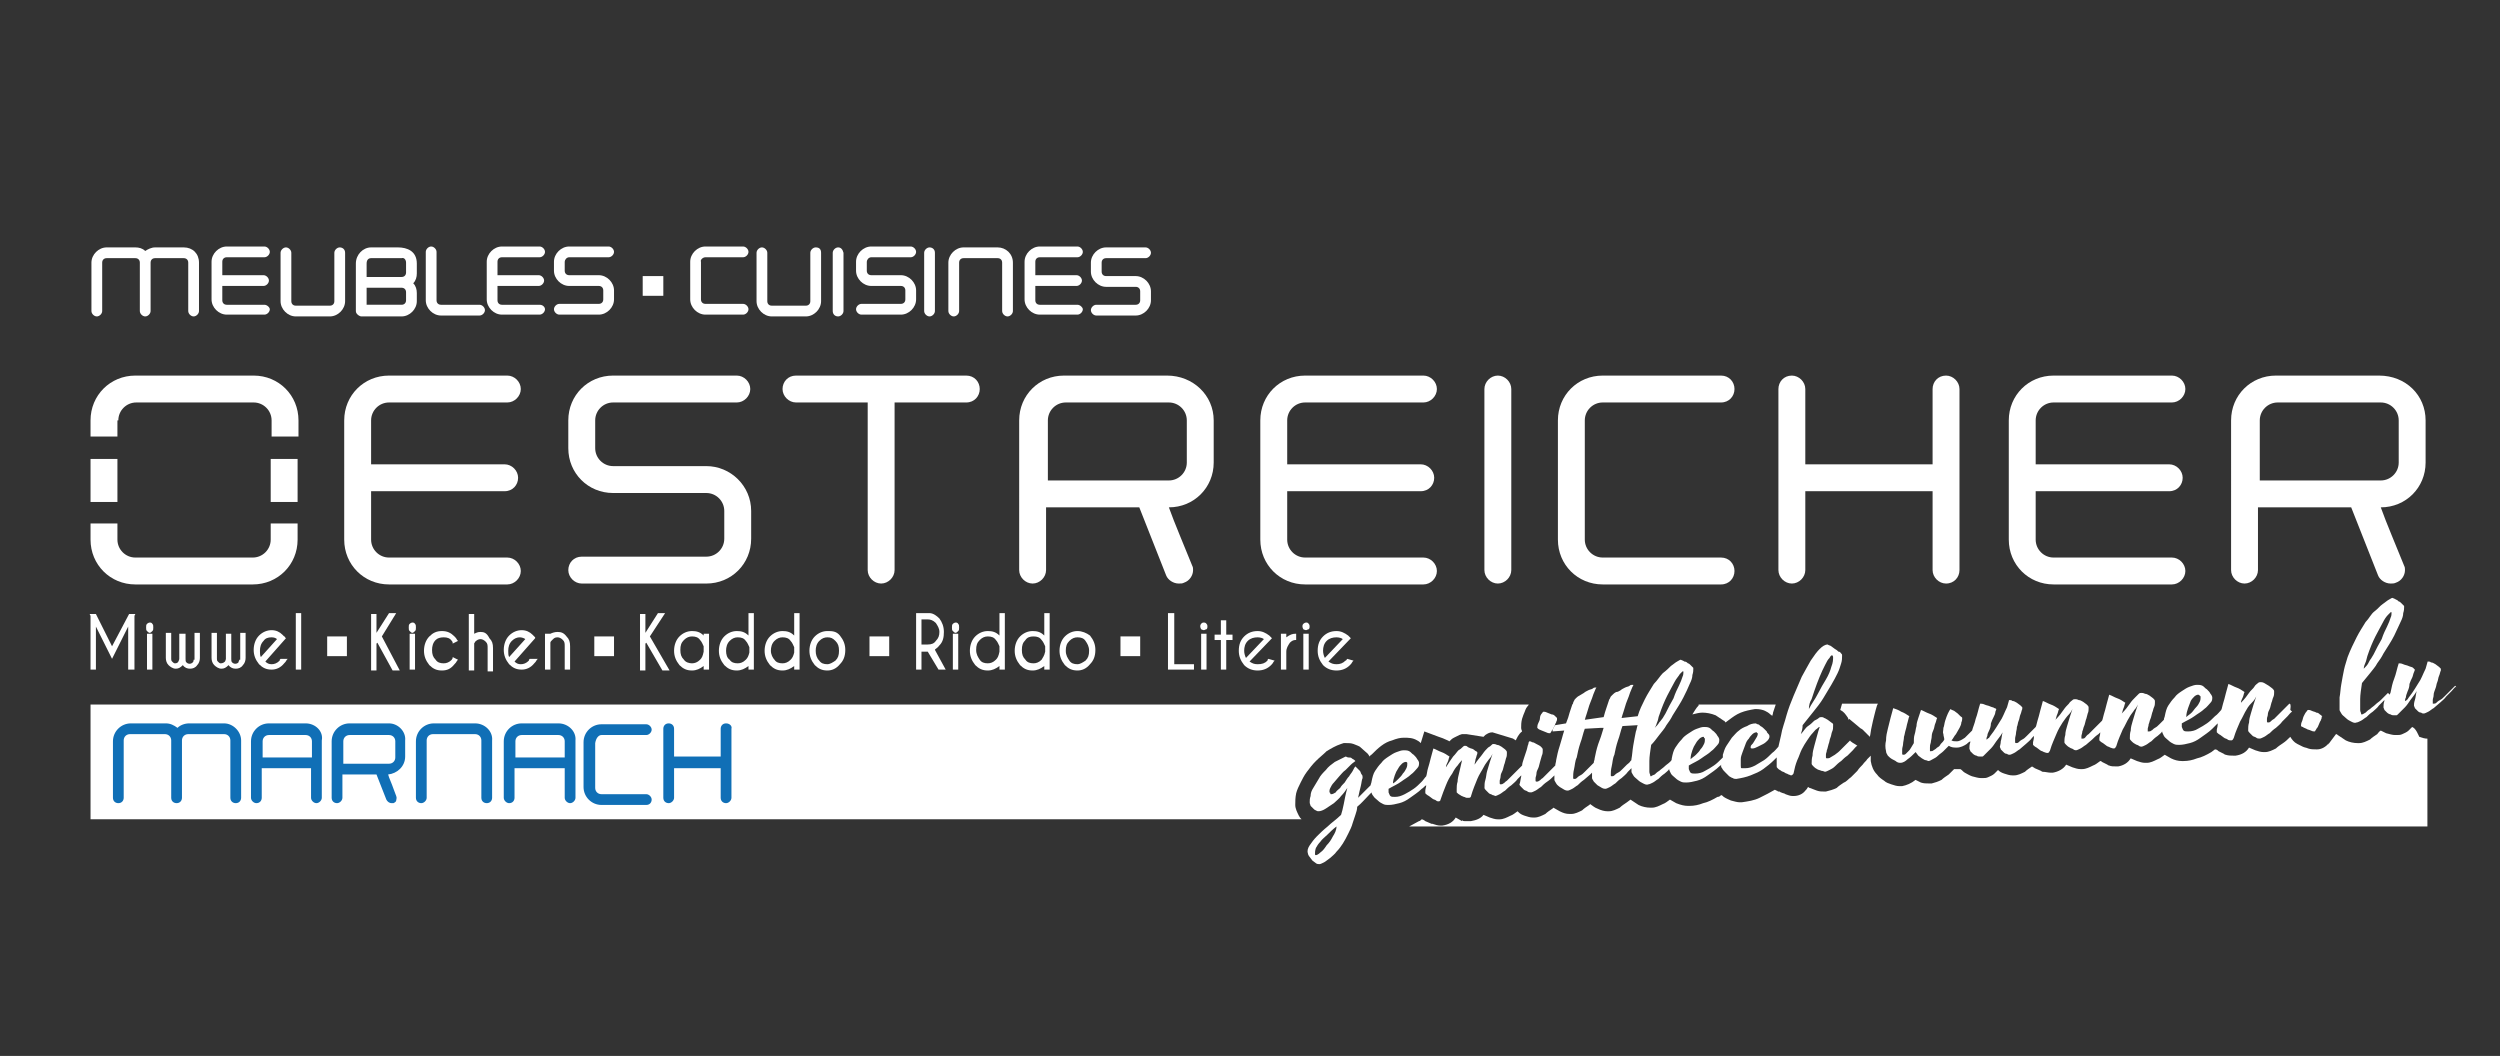 <?xml version="1.0" encoding="utf-8"?>
<!-- Generator: Adobe Illustrator 25.2.0, SVG Export Plug-In . SVG Version: 6.00 Build 0)  -->
<svg version="1.1" id="Layer_1" xmlns="http://www.w3.org/2000/svg" xmlns:xlink="http://www.w3.org/1999/xlink" x="0px" y="0px"
	 viewBox="0 0 278.9 117.8" style="enable-background:new 0 0 278.9 117.8;" xml:space="preserve">
<rect x="0" y="0" width="278.9" height="117.8" fill="#333333" stroke="none"/>
<style type="text/css">
	.st0{fill:#FFFFFF;}
	.st1{fill:#106FB6;}
</style>
<g id="surface1">
	<path class="st0" d="M20.5,27.6h-3.2c-0.4,0-0.8,0.2-1.1,0.4c-0.3-0.3-0.7-0.4-1.1-0.4h-3.2c-0.9,0-1.7,0.8-1.7,1.7v5.4
		c0,0.3,0.3,0.6,0.6,0.6c0.3,0,0.6-0.3,0.6-0.6v-5.4c0-0.3,0.2-0.5,0.5-0.5h3.2c0.3,0,0.5,0.2,0.5,0.5v5.4c0,0.3,0.3,0.6,0.6,0.6
		c0.3,0,0.6-0.3,0.6-0.6v-5.4c0-0.3,0.2-0.5,0.5-0.5h3.2c0.3,0,0.5,0.2,0.5,0.5v5.4c0,0.3,0.3,0.6,0.6,0.6c0.3,0,0.6-0.3,0.6-0.6
		v-5.4C22.2,28.3,21.5,27.6,20.5,27.6"/>
	<path class="st0" d="M29.5,34h-4.2c-0.3,0-0.5-0.2-0.5-0.5v-1.6h4.6c0.3,0,0.6-0.3,0.6-0.6s-0.3-0.6-0.6-0.6h-4.6v-1.5
		c0-0.3,0.2-0.5,0.5-0.5h4.2c0.3,0,0.6-0.3,0.6-0.6c0-0.3-0.3-0.6-0.6-0.6h-4.2c-0.9,0-1.7,0.8-1.7,1.7v4.2c0,0.9,0.8,1.7,1.7,1.7
		h4.2c0.3,0,0.6-0.3,0.6-0.6C30.1,34.3,29.8,34,29.5,34"/>
	<path class="st0" d="M37.9,27.6c-0.3,0-0.6,0.3-0.6,0.6v5.4c0,0.3-0.2,0.5-0.5,0.5h-3.8c-0.3,0-0.5-0.2-0.5-0.5v-5.4
		c0-0.3-0.3-0.6-0.6-0.6c-0.3,0-0.6,0.3-0.6,0.6v5.4c0,0.9,0.8,1.7,1.7,1.7h3.8c0.9,0,1.7-0.8,1.7-1.7v-5.4
		C38.5,27.8,38.2,27.6,37.9,27.6"/>
	<path class="st0" d="M40.9,32.1h3.9c0.3,0,0.5,0.2,0.5,0.5v0.9c0,0.3-0.2,0.5-0.5,0.5h-3.9V32.1z M45.3,29.3v1.1
		c0,0.3-0.2,0.5-0.5,0.5h-3.9v-1.5c0-0.4,0.2-0.6,0.5-0.6h3.4C45.1,28.7,45.3,29,45.3,29.3 M44.4,27.6h-3c-0.9,0-1.7,0.8-1.7,1.8
		v5.3c0,0.2,0.1,0.3,0.2,0.4c0.1,0.1,0.3,0.2,0.4,0.2h4.5c0.9,0,1.7-0.8,1.7-1.7v-0.9c0-0.4-0.1-0.8-0.4-1.1
		c0.3-0.3,0.4-0.7,0.4-1.1v-1.1C46.5,28,45.4,27.6,44.4,27.6"/>
	<path class="st0" d="M53.5,34h-4.3c-0.3,0-0.5-0.2-0.5-0.5v-5.4c0-0.3-0.3-0.6-0.6-0.6c-0.3,0-0.6,0.3-0.6,0.6v5.4
		c0,0.9,0.8,1.7,1.7,1.7h4.3c0.3,0,0.6-0.3,0.6-0.6C54.1,34.3,53.8,34,53.5,34"/>
	<path class="st0" d="M60.2,34H56c-0.3,0-0.5-0.2-0.5-0.5v-1.6h4.6c0.3,0,0.6-0.3,0.6-0.6s-0.3-0.6-0.6-0.6h-4.6v-1.5
		c0-0.3,0.2-0.5,0.5-0.5h4.2c0.3,0,0.6-0.3,0.6-0.6c0-0.3-0.3-0.6-0.6-0.6H56c-0.9,0-1.7,0.8-1.7,1.7v4.2c0,0.9,0.8,1.7,1.7,1.7h4.2
		c0.3,0,0.6-0.3,0.6-0.6C60.8,34.3,60.6,34,60.2,34"/>
	<path class="st0" d="M63.5,28.7h4.4c0.3,0,0.6-0.3,0.6-0.6c0-0.3-0.3-0.6-0.6-0.6h-4.4c-0.9,0-1.7,0.8-1.7,1.7v1
		c0,0.9,0.8,1.7,1.7,1.7h3.3c0.3,0,0.5,0.2,0.5,0.5v1c0,0.3-0.2,0.5-0.5,0.5h-4.4c-0.3,0-0.6,0.3-0.6,0.6c0,0.3,0.3,0.6,0.6,0.6h4.4
		c0.9,0,1.7-0.8,1.7-1.7v-1c0-0.9-0.8-1.7-1.7-1.7h-3.3c-0.3,0-0.5-0.2-0.5-0.5v-1C63,29,63.2,28.7,63.5,28.7"/>
	<path class="st0" d="M78.7,28.7h4.2c0.3,0,0.6-0.3,0.6-0.6c0-0.3-0.3-0.6-0.6-0.6h-4.2c-0.9,0-1.7,0.8-1.7,1.7v4.2
		c0,0.9,0.8,1.7,1.7,1.7h4.2c0.3,0,0.6-0.3,0.6-0.6c0-0.3-0.3-0.6-0.6-0.6h-4.2c-0.3,0-0.5-0.2-0.5-0.5v-4.2
		C78.1,29,78.4,28.7,78.7,28.7"/>
	<path class="st0" d="M91,27.6c-0.3,0-0.6,0.3-0.6,0.6v5.4c0,0.3-0.2,0.5-0.5,0.5h-3.8c-0.3,0-0.5-0.2-0.5-0.5v-5.4
		c0-0.3-0.3-0.6-0.6-0.6c-0.3,0-0.6,0.3-0.6,0.6v5.4c0,0.9,0.8,1.7,1.7,1.7h3.8c0.9,0,1.7-0.8,1.7-1.7v-5.4
		C91.6,27.8,91.4,27.6,91,27.6"/>
	<path class="st0" d="M93.5,27.6c-0.3,0-0.6,0.3-0.6,0.6v6.5c0,0.3,0.2,0.6,0.6,0.6c0.3,0,0.6-0.3,0.6-0.6v-6.5
		C94,27.8,93.8,27.6,93.5,27.6"/>
	<path class="st0" d="M97.2,28.7h4.4c0.3,0,0.6-0.3,0.6-0.6c0-0.3-0.3-0.6-0.6-0.6h-4.4c-0.9,0-1.7,0.8-1.7,1.7v1
		c0,0.9,0.8,1.7,1.7,1.7h3.3c0.3,0,0.5,0.2,0.5,0.5v1c0,0.3-0.2,0.5-0.5,0.5h-4.4c-0.3,0-0.6,0.3-0.6,0.6c0,0.3,0.3,0.6,0.6,0.6h4.4
		c0.9,0,1.7-0.8,1.7-1.7v-1c0-0.9-0.8-1.7-1.7-1.7h-3.3c-0.3,0-0.5-0.2-0.5-0.5v-1C96.7,29,96.9,28.7,97.2,28.7"/>
	<path class="st0" d="M103.7,27.6c-0.3,0-0.6,0.3-0.6,0.6v6.5c0,0.3,0.3,0.6,0.6,0.6c0.3,0,0.6-0.3,0.6-0.6v-6.5
		C104.3,27.8,104,27.6,103.7,27.6"/>
	<path class="st0" d="M111.3,27.6h-3.8c-0.9,0-1.7,0.8-1.7,1.7v5.4c0,0.3,0.3,0.6,0.6,0.6c0.3,0,0.6-0.3,0.6-0.6v-5.4
		c0-0.3,0.2-0.5,0.5-0.5h3.8c0.3,0,0.5,0.2,0.5,0.5v5.4c0,0.3,0.3,0.6,0.6,0.6c0.3,0,0.6-0.3,0.6-0.6v-5.4
		C113,28.3,112.2,27.6,111.3,27.6"/>
	<path class="st0" d="M120.2,34H116c-0.3,0-0.5-0.2-0.5-0.5v-1.6h4.6c0.3,0,0.6-0.3,0.6-0.6s-0.3-0.6-0.6-0.6h-4.6v-1.5
		c0-0.3,0.2-0.5,0.5-0.5h4.2c0.3,0,0.6-0.3,0.6-0.6c0-0.3-0.3-0.6-0.6-0.6H116c-0.9,0-1.7,0.8-1.7,1.7v4.2c0,0.9,0.8,1.7,1.7,1.7
		h4.2c0.3,0,0.6-0.3,0.6-0.6C120.8,34.3,120.5,34,120.2,34"/>
	<path class="st0" d="M126.7,30.8h-3.3c-0.3,0-0.5-0.2-0.5-0.5v-1c0-0.3,0.2-0.5,0.5-0.5h4.4c0.3,0,0.6-0.3,0.6-0.6
		c0-0.3-0.3-0.6-0.6-0.6h-4.4c-0.9,0-1.7,0.8-1.7,1.7v1c0,0.9,0.8,1.7,1.7,1.7h3.3c0.3,0,0.5,0.2,0.5,0.5v1c0,0.3-0.2,0.5-0.5,0.5
		h-4.4c-0.3,0-0.6,0.3-0.6,0.6c0,0.3,0.3,0.6,0.6,0.6h4.4c0.9,0,1.7-0.8,1.7-1.7v-1C128.4,31.6,127.6,30.8,126.7,30.8"/>
	<path class="st0" d="M56.6,62.2c0.8,0,1.5,0.7,1.5,1.5c0,0.8-0.7,1.5-1.5,1.5H43.4c-2.8,0-5-2.2-5-5V46.9c0-2.8,2.2-5,5-5h13.2
		c0.8,0,1.5,0.7,1.5,1.5c0,0.8-0.7,1.5-1.5,1.5H43.4c-1.1,0-2,0.9-2,2v4.9h14.9c0.8,0,1.5,0.7,1.5,1.5c0,0.8-0.6,1.5-1.5,1.5H41.4
		v5.4c0,1.1,0.9,2,2,2H56.6z"/>
	<path class="st0" d="M82.2,41.9c0.8,0,1.5,0.7,1.5,1.5c0,0.8-0.7,1.5-1.5,1.5H68.4c-1.1,0-2,0.9-2,2v3.1c0,1.1,0.9,2,2,2h10.4
		c2.7,0,5,2.2,5,5v3.1c0,2.8-2.2,5-5,5H64.9c-0.8,0-1.5-0.7-1.5-1.5c0-0.8,0.6-1.5,1.5-1.5h13.9c1.1,0,2-0.9,2-2v-3.1
		c0-1.1-0.9-2-2-2H68.4c-2.8,0-5-2.2-5-5v-3.1c0-2.8,2.2-5,5-5H82.2z"/>
	<path class="st0" d="M107.8,41.9c0.9,0,1.5,0.7,1.5,1.5c0,0.8-0.6,1.5-1.5,1.5h-8v18.7c0,0.8-0.7,1.5-1.5,1.5
		c-0.8,0-1.5-0.7-1.5-1.5V44.9h-8c-0.8,0-1.5-0.7-1.5-1.5c0-0.8,0.6-1.5,1.5-1.5H107.8z"/>
	<path class="st0" d="M132.4,46.9c0-1.1-0.9-2-2-2h-11.5c-1.1,0-2,0.9-2,2v6.7h13.5c1.1,0,2-0.9,2-2V46.9z M135.4,46.9v4.7
		c0,2.8-2.2,5-5,5c0.6,1.7,1.8,4.5,2.6,6.5c0.1,0.2,0.1,0.3,0.1,0.5c0,0.6-0.4,1.2-1,1.4c-0.2,0.1-0.3,0.1-0.6,0.1
		c-0.6,0-1.2-0.4-1.4-0.9l-3-7.6h-10.4v7c0,0.8-0.7,1.5-1.5,1.5c-0.8,0-1.5-0.7-1.5-1.5V46.9c0-2.8,2.2-5,5-5h11.5
		C133.1,41.9,135.4,44.1,135.4,46.9"/>
	<path class="st0" d="M158.8,62.2c0.8,0,1.5,0.7,1.5,1.5c0,0.8-0.7,1.5-1.5,1.5h-13.2c-2.8,0-5-2.2-5-5V46.9c0-2.8,2.2-5,5-5h13.2
		c0.8,0,1.5,0.7,1.5,1.5c0,0.8-0.7,1.5-1.5,1.5h-13.2c-1.1,0-2,0.9-2,2v4.9h14.9c0.8,0,1.5,0.7,1.5,1.5c0,0.8-0.6,1.5-1.5,1.5h-14.9
		v5.4c0,1.1,0.9,2,2,2H158.8z"/>
	<path class="st0" d="M165.6,43.4c0-0.8,0.7-1.5,1.5-1.5c0.8,0,1.5,0.7,1.5,1.5v20.2c0,0.8-0.7,1.5-1.5,1.5c-0.8,0-1.5-0.7-1.5-1.5
		V43.4z"/>
	<path class="st0" d="M192,41.9c0.9,0,1.5,0.7,1.5,1.5c0,0.8-0.6,1.5-1.5,1.5h-13.2c-1.1,0-2,0.9-2,2v13.3c0,1.1,0.9,2,2,2H192
		c0.9,0,1.5,0.7,1.5,1.5c0,0.8-0.6,1.5-1.5,1.5h-13.2c-2.8,0-5-2.2-5-5V46.9c0-2.8,2.2-5,5-5H192z"/>
	<path class="st0" d="M218.6,43.4v20.2c0,0.8-0.6,1.5-1.5,1.5c-0.8,0-1.5-0.7-1.5-1.5v-8.8h-14.2v8.8c0,0.8-0.7,1.5-1.5,1.5
		c-0.8,0-1.5-0.7-1.5-1.5V43.4c0-0.8,0.6-1.5,1.5-1.5c0.8,0,1.5,0.7,1.5,1.5v8.4h14.2v-8.4c0-0.8,0.6-1.5,1.5-1.5
		C217.9,41.9,218.6,42.6,218.6,43.4"/>
	<path class="st0" d="M242.3,62.2c0.8,0,1.5,0.7,1.5,1.5c0,0.8-0.7,1.5-1.5,1.5h-13.2c-2.8,0-5-2.2-5-5V46.9c0-2.8,2.2-5,5-5h13.2
		c0.8,0,1.5,0.7,1.5,1.5c0,0.8-0.7,1.5-1.5,1.5h-13.2c-1.1,0-2,0.9-2,2v4.9H242c0.8,0,1.5,0.7,1.5,1.5c0,0.8-0.6,1.5-1.5,1.5h-14.9
		v5.4c0,1.1,0.9,2,2,2H242.3z"/>
	<path class="st0" d="M267.6,46.9c0-1.1-0.9-2-2-2h-11.5c-1.1,0-2,0.9-2,2v6.7h13.5c1.1,0,2-0.9,2-2V46.9z M270.6,46.9v4.7
		c0,2.8-2.2,5-5,5c0.6,1.7,1.8,4.5,2.6,6.5c0.1,0.2,0.1,0.3,0.1,0.5c0,0.6-0.4,1.2-1,1.4c-0.2,0.1-0.4,0.1-0.6,0.1
		c-0.6,0-1.2-0.4-1.4-0.9l-3-7.6h-10.4v7c0,0.8-0.7,1.5-1.5,1.5c-0.8,0-1.5-0.7-1.5-1.5V46.9c0-2.8,2.2-5,5-5h11.5
		C268.4,41.9,270.6,44.1,270.6,46.9"/>
	<path class="st0" d="M13.2,46.9c0-1.1,0.9-2,2-2h13.1c1.1,0,2,0.9,2,2v1.8h3v-1.8c0-2.8-2.2-5-5-5H15.1c-2.8,0-5,2.2-5,5v1.8h3
		V46.9z"/>
	<path class="st0" d="M10.1,56h3v-4.8h-3V56z"/>
	<path class="st0" d="M30.2,60.2c0,1.1-0.9,2-2,2H15.1c-1.1,0-2-0.9-2-2v-1.8h-3v1.8c0,2.8,2.2,5,5,5h13.1c2.8,0,5-2.2,5-5v-1.8h-3
		V60.2z"/>
	<path class="st0" d="M30.2,56h3v-4.8h-3V56z"/>
	<path class="st0" d="M74,33h-2.3v-2.2H74V33z"/>
	<path class="st0" d="M36.5,73.2h2.2V71h-2.2V73.2z"/>
	<path class="st0" d="M66.3,73.2h2.2V71h-2.2V73.2z"/>
	<path class="st0" d="M97,73.2h2.2V71H97V73.2z"/>
	<path class="st0" d="M125,73.2h2.2V71H125V73.2z"/>
	<path class="st0" d="M144.9,91c-0.2-0.4-0.4-0.8-0.4-1.2c0-0.4,0-0.8,0.1-1.3c0.1-0.4,0.3-0.8,0.5-1.2c0.2-0.4,0.4-0.8,0.7-1.2
		c0.3-0.4,0.6-0.8,1-1.2c0.4-0.4,0.8-0.7,1.2-1.1c0.5-0.3,1-0.6,1.6-0.8l0.3-0.1l0.3,0c0.3,0,0.5,0,0.8,0.1c0.2,0.1,0.3,0.1,0.5,0.2
		l0.2,0.1l0.9,0.8l0.2,0.3c0.1-0.1,0.1-0.2,0.2-0.2c0.4-0.4,0.7-0.7,1.1-1c0.4-0.3,0.8-0.5,1.2-0.6c0.5-0.2,0.9-0.3,1.3-0.3
		c0.5,0,1,0,1.5,0.3c0.2,0.1,0.3,0.2,0.4,0.3l0.4-1.3l1.6,0.6c0.3,0.1,0.6,0.2,1,0.4c0.1,0,0.1,0.1,0.2,0.1c0.2-0.2,0.3-0.3,0.5-0.4
		c0.2-0.1,0.4-0.2,0.6-0.3l0.3-0.1l0.4,0h0.1l1.9,0.3c0.1-0.1,0.1-0.1,0.2-0.2c0.3-0.2,0.5-0.3,0.8-0.3l2.3,0.7
		c0.1,0.1,0.2,0.1,0.3,0.2c0.1-0.2,0.3-0.7,0.7-1c0-0.1-0.1-0.2-0.1-0.4c0-0.3,0-0.6,0.1-1c0.1-0.3,0.2-0.6,0.3-0.8
		c0.1-0.3,0.2-0.5,0.4-0.7c0,0,0-0.1,0.1-0.1H10.1v12.8h135.1C145.1,91.3,145,91.2,144.9,91"/>
	<path class="st0" d="M205.3,79.2c0.4,0.2,0.6,0.5,0.8,0.8c0.1,0.1,0.1,0.2,0.1,0.3l0.1-0.1l1.2,1c0.1,0.1,0.2,0.1,0.3,0.2l0.8,0.8
		c0.1-0.4,0.1-0.7,0.2-1.1c0.1-0.5,0.2-0.9,0.3-1.3c0.1-0.4,0.2-0.8,0.3-1.1l0.1-0.2h-4L205.3,79.2
		C205.3,79.2,205.3,79.2,205.3,79.2"/>
	<path class="st0" d="M269.1,81.1C269.1,81.1,269,81.1,269.1,81.1c-0.2,0.2-0.3,0.3-0.4,0.4c-0.2,0.2-0.5,0.3-0.7,0.4
		c-0.2,0.1-0.4,0.1-0.6,0.1l-0.2,0h0c-0.3,0-0.6-0.1-1-0.2c-0.2-0.1-0.4-0.2-0.6-0.3c-0.2,0.1-0.3,0.3-0.4,0.4
		c-0.3,0.2-0.6,0.4-0.8,0.6c-0.4,0.2-0.8,0.4-1.2,0.4c-0.1,0-0.1,0-0.2,0c-0.4,0-0.9-0.1-1.3-0.3c-0.3-0.2-0.6-0.4-0.9-0.6
		c-0.1-0.1-0.1-0.1-0.2-0.1l-0.9,1.2l0.1-0.2c-0.3,0.4-0.8,0.7-1.3,0.7l-0.1,0c-0.3,0-0.6,0-0.9-0.1c-0.2-0.1-0.4-0.1-0.6-0.2
		s-0.4-0.2-0.6-0.3c-0.4-0.2-0.6-0.5-0.8-0.8c0,0,0,0,0,0c-0.3,0.3-0.5,0.5-0.8,0.7c-0.3,0.2-0.6,0.4-0.8,0.6
		c-0.4,0.2-0.8,0.4-1.2,0.4l-0.2,0c-0.3,0-0.6-0.1-0.9-0.2c-0.2-0.1-0.5-0.2-0.7-0.3c-0.3,0.5-0.8,0.8-1.5,0.9l-0.2,0h0
		c-0.3,0-0.6,0-0.9-0.1c-0.1,0-0.2-0.1-0.2-0.1l0,0l-0.6-0.3c-0.1-0.1-0.2-0.2-0.4-0.2c-0.1,0.1-0.3,0.2-0.4,0.3
		c-0.5,0.3-1.1,0.6-1.6,0.7c-0.5,0.2-1,0.3-1.5,0.3l-0.2,0h0c-0.4,0-0.8-0.1-1.2-0.3c-0.2-0.1-0.5-0.3-0.7-0.4
		c-0.3,0.2-0.5,0.4-0.8,0.5c-0.4,0.2-0.8,0.4-1.2,0.4l-0.2,0c-0.3,0-0.6-0.1-0.9-0.2c-0.2-0.1-0.5-0.2-0.7-0.3
		c-0.3,0.5-0.8,0.8-1.4,0.9l-0.2,0h0c-0.3,0-0.6,0-0.8-0.1c-0.1,0-0.2-0.1-0.2-0.1l-0.6-0.3c-0.1-0.1-0.1-0.1-0.2-0.1
		c-0.3,0.2-0.5,0.4-0.8,0.5c-0.4,0.2-0.8,0.4-1.2,0.4l-0.2,0c-0.3,0-0.6-0.1-0.9-0.2c-0.2-0.1-0.5-0.2-0.7-0.3
		c-0.3,0.5-0.9,0.8-1.5,0.9l-0.2,0h0c-0.3,0-0.6-0.1-0.9-0.1c-0.1,0-0.2-0.1-0.2-0.1l0,0l-0.7-0.3c-0.1-0.1-0.2-0.1-0.3-0.2
		c0,0,0,0,0,0c-0.3,0.2-0.6,0.4-0.8,0.6c-0.4,0.2-0.8,0.4-1.2,0.4l-0.2,0h0c-0.3,0-0.6-0.1-0.9-0.2c-0.3-0.1-0.5-0.2-0.7-0.4
		c0,0,0,0,0,0c-0.2,0.2-0.3,0.3-0.4,0.4c-0.2,0.2-0.5,0.3-0.7,0.4c-0.2,0.1-0.4,0.1-0.6,0.1l-0.2,0h0c-0.3,0-0.6-0.1-1-0.2
		c-0.3-0.1-0.6-0.3-0.8-0.4c-0.2-0.1-0.3-0.3-0.5-0.4c-0.1,0-0.2,0-0.2,0c-0.2,0-0.3,0-0.5,0c-0.2,0.2-0.4,0.4-0.6,0.6
		c-0.3,0.2-0.6,0.4-0.8,0.6c-0.4,0.2-0.7,0.3-1.1,0.4l-0.3,0c-0.3,0-0.6,0-0.9-0.1c-0.2-0.1-0.4-0.2-0.6-0.3c-0.5,0.4-1,0.6-1.5,0.7
		l-0.3,0h0c-0.3,0-0.6-0.1-0.9-0.2c-0.3-0.1-0.6-0.2-0.8-0.4c-0.3-0.2-0.6-0.4-0.8-0.7c-0.4-0.4-0.6-0.9-0.7-1.5c0-0.2,0-0.4,0-0.6
		l-0.4,0.4c-0.1,0.2-0.3,0.3-0.5,0.6c-0.2,0.2-0.4,0.4-0.6,0.7c-0.2,0.2-0.5,0.5-0.7,0.7c-0.3,0.2-0.5,0.5-0.8,0.6
		c-0.3,0.2-0.6,0.4-0.8,0.6c-0.4,0.2-0.8,0.3-1.2,0.4l-0.2,0c-0.3,0-0.5,0-0.8-0.1c-0.3-0.1-0.5-0.2-0.8-0.3c-0.1,0-0.1-0.1-0.2-0.1
		c-0.1,0.2-0.2,0.3-0.3,0.4c-0.3,0.4-0.8,0.6-1.3,0.6l-0.1,0h0c-0.3,0-0.5-0.1-0.8-0.2c-0.1-0.1-0.3-0.1-0.5-0.2
		c-0.1,0-0.1-0.1-0.2-0.1l-0.1,0c-0.1,0-0.1-0.1-0.2-0.1l0,0l-0.2-0.1c-0.5,0.3-1.1,0.6-1.7,0.9c-0.6,0.3-1.3,0.4-2,0.5l-0.2,0h0
		c-0.3,0-0.6-0.1-1-0.2c-0.2-0.1-0.5-0.2-0.8-0.4c-0.1-0.1-0.2-0.2-0.3-0.2c-0.1,0.1-0.2,0.2-0.4,0.2c-0.5,0.3-1.1,0.6-1.6,0.7
		c-0.5,0.2-1,0.3-1.5,0.3l-0.2,0h0c-0.4,0-0.8-0.1-1.3-0.3c-0.2-0.1-0.5-0.3-0.7-0.4c-0.3,0.2-0.5,0.4-0.8,0.5
		c-0.4,0.2-0.8,0.4-1.2,0.4c-0.1,0-0.1,0-0.2,0c-0.4,0-0.9-0.1-1.3-0.3c-0.3-0.2-0.6-0.4-0.9-0.6c-0.1,0.1-0.3,0.2-0.4,0.3
		c-0.3,0.2-0.6,0.4-0.8,0.6c-0.4,0.2-0.8,0.4-1.2,0.4l-0.2,0h0c-0.3,0-0.7-0.1-1.1-0.3c-0.3-0.1-0.5-0.3-0.8-0.5
		c0,0-0.1,0.1-0.1,0.1c-0.3,0.2-0.6,0.4-0.8,0.6c-0.4,0.2-0.8,0.4-1.2,0.4l-0.2,0h0c-0.4,0-0.7-0.1-1.1-0.3
		c-0.2-0.1-0.5-0.3-0.7-0.4c0,0,0,0-0.1,0.1c-0.3,0.2-0.6,0.4-0.8,0.6c-0.4,0.2-0.8,0.4-1.2,0.4l-0.2,0h0c-0.3,0-0.6-0.1-0.9-0.2
		c-0.3-0.1-0.5-0.2-0.7-0.4c0,0-0.1-0.1-0.1-0.1c-0.3,0.2-0.5,0.4-0.8,0.5c-0.4,0.2-0.8,0.4-1.2,0.4l-0.2,0c-0.3,0-0.6-0.1-0.9-0.2
		c-0.2-0.1-0.5-0.2-0.7-0.3c-0.3,0.4-0.8,0.6-1.4,0.7l-0.2,0c-0.1,0-0.3,0-0.5,0c-0.1,0-0.2,0-0.3-0.1l0,0.1l-0.7-0.4
		c-0.3,0.5-0.8,0.8-1.5,0.9l-0.2,0h0c-0.3,0-0.6-0.1-0.9-0.2l-0.1,0l0,0l-0.7-0.3c-0.1-0.1-0.3-0.2-0.4-0.2
		c-0.1,0.1-0.2,0.2-0.3,0.2c-0.4,0.2-0.7,0.4-1.1,0.6h113.6v-9.8c-0.3,0-0.6-0.1-0.9-0.2C269.5,81.3,269.3,81.2,269.1,81.1"/>
	<path class="st0" d="M188.8,79.7c0.4-0.1,0.8-0.2,1.1-0.2c0.5,0,1,0.1,1.5,0.3c0.3,0.2,0.6,0.4,0.9,0.6c0.1,0,0.1,0.1,0.2,0.2
		c0.1-0.1,0.3-0.2,0.4-0.3c0.4-0.3,0.8-0.6,1.3-0.8c0.5-0.2,1-0.3,1.6-0.4l0.1,0h0c0.4,0,0.8,0.1,1,0.2c0.2,0.1,0.4,0.2,0.6,0.4
		c0.1,0.1,0.2,0.1,0.2,0.2c0-0.1,0.1-0.2,0.1-0.4c0.1-0.3,0.2-0.6,0.3-0.9h-8.6c0,0,0,0.1,0,0.1C189.2,79,189,79.4,188.8,79.7"/>
	<path class="st0" d="M171.6,81.3c0.1,0.1,0.2,0.1,0.4,0.2s0.3,0.1,0.5,0.2c0.2,0.1,0.3,0.1,0.4,0.1c0,0,0.1,0,0.1-0.1
		c0.1-0.1,0.1-0.2,0.2-0.3c0.1-0.1,0.1-0.2,0.2-0.4c0.1-0.1,0.1-0.3,0.2-0.4c0-0.1,0.1-0.2,0.1-0.3c0-0.1,0-0.2,0-0.2
		c0,0-0.1-0.1-0.2-0.2s-0.2-0.2-0.4-0.2c-0.2-0.1-0.3-0.1-0.5-0.2c-0.2-0.1-0.3-0.1-0.4-0.1c-0.1,0-0.1,0.1-0.2,0.2
		c-0.1,0.1-0.2,0.3-0.2,0.5s-0.1,0.4-0.2,0.6s-0.1,0.4-0.1,0.5C171.5,81.2,171.5,81.2,171.6,81.3"/>
	<path class="st0" d="M181.5,85.3c-0.2,0.2-0.3,0.3-0.5,0.5c-0.2,0.2-0.3,0.3-0.5,0.4c-0.2,0.1-0.3,0.2-0.4,0.3
		c-0.1,0.1-0.2,0.1-0.3,0.1c0,0-0.1,0-0.1-0.1c0-0.3,0-0.6,0.1-1c0.1-0.4,0.1-0.9,0.3-1.3c0.1-0.5,0.2-1,0.4-1.6
		c0.2-0.5,0.3-1.1,0.5-1.6l1.7-0.1c-0.1,0.2-0.1,0.5-0.2,0.7c-0.1,0.5-0.2,1-0.3,1.6s-0.1,1-0.2,1.5c0,0,0,0.1,0,0.1
		c0,0,0,0-0.1,0.1C181.8,85.1,181.6,85.2,181.5,85.3 M178.3,83c-0.2,0.6-0.3,1.1-0.4,1.6c0,0.2-0.1,0.3-0.1,0.5c0,0-0.1,0.1-0.1,0.1
		c-0.1,0.1-0.3,0.3-0.4,0.4c-0.2,0.2-0.3,0.3-0.5,0.5c-0.2,0.2-0.3,0.3-0.5,0.4c-0.2,0.1-0.3,0.2-0.4,0.3c-0.1,0.1-0.2,0.1-0.3,0.1
		c0,0-0.1,0-0.1-0.1c0-0.3,0-0.6,0.1-1c0.1-0.4,0.1-0.9,0.3-1.3c0.1-0.5,0.2-1,0.4-1.6c0.2-0.5,0.3-1.1,0.5-1.6l1.8-0.1c0,0,0,0,0,0
		l0.3,0C178.7,81.9,178.5,82.5,178.3,83 M148.7,93.3c-0.2,0.4-0.4,0.7-0.7,1c-0.2,0.3-0.4,0.6-0.7,0.8c-0.2,0.2-0.4,0.3-0.5,0.3
		c0,0-0.1,0-0.1-0.1c0-0.2,0-0.4,0.1-0.7c0.1-0.2,0.3-0.5,0.5-0.7c0.2-0.3,0.5-0.5,0.8-0.8c0.3-0.3,0.6-0.6,1-0.9
		C149.1,92.6,148.9,93,148.7,93.3 M155.6,86.5c0.1-0.3,0.2-0.5,0.4-0.8c0.1-0.2,0.3-0.4,0.4-0.5c0.1-0.1,0.3-0.2,0.4-0.2
		c0.1,0,0.1,0,0.1,0c0,0,0.1,0.1,0.1,0.1c0,0.2,0,0.4-0.1,0.6c-0.1,0.2-0.2,0.4-0.4,0.6c-0.1,0.2-0.3,0.4-0.5,0.6
		c-0.2,0.2-0.4,0.4-0.6,0.5C155.4,87.1,155.5,86.8,155.6,86.5 M184.9,80.5c0.1-0.2,0.1-0.5,0.2-0.7c0.3-0.9,0.6-1.6,0.9-2.2
		c0.3-0.6,0.6-1.1,0.8-1.5c0.2-0.4,0.5-0.7,0.6-0.9c0.2-0.2,0.3-0.3,0.3-0.3c0,0,0,0,0.1,0c0,0,0,0,0,0.1c0,0.1,0,0.3-0.1,0.5
		c-0.1,0.3-0.2,0.6-0.4,1c-0.2,0.4-0.4,0.8-0.6,1.4c-0.3,0.5-0.6,1.1-0.9,1.7c-0.1,0.2-0.2,0.3-0.3,0.5c-0.1,0.1-0.2,0.3-0.4,0.5
		c-0.1,0.2-0.3,0.4-0.5,0.6C184.8,80.9,184.8,80.7,184.9,80.5 M188.8,83.7c0.1-0.3,0.2-0.5,0.4-0.8c0.1-0.2,0.3-0.4,0.4-0.5
		c0.1-0.1,0.3-0.2,0.4-0.2c0.1,0,0.1,0,0.1,0.1c0,0,0.1,0.1,0.1,0.1c0,0.2,0,0.4-0.1,0.6c-0.1,0.2-0.2,0.4-0.4,0.6
		c-0.1,0.2-0.3,0.4-0.5,0.6c-0.2,0.2-0.4,0.3-0.6,0.5C188.6,84.3,188.7,84,188.8,83.7 M202.1,78c0.1-0.3,0.2-0.6,0.3-0.9
		c0.2-0.6,0.4-1.1,0.6-1.6c0.2-0.5,0.4-0.9,0.6-1.3c0.2-0.4,0.3-0.6,0.5-0.8c0.1-0.2,0.2-0.3,0.3-0.3c0,0,0.1,0.1,0.1,0.2
		c0,0.3,0,0.6-0.2,1.1c-0.1,0.4-0.3,0.9-0.6,1.4c-0.3,0.5-0.6,1-0.9,1.6c-0.3,0.6-0.7,1.1-1,1.7C201.8,78.7,201.9,78.3,202.1,78
		 M206.6,82.8c-0.1-0.1-0.2-0.1-0.2-0.2c-0.1,0.1-0.2,0.2-0.3,0.3c-0.1,0.1-0.3,0.3-0.4,0.4c-0.2,0.2-0.3,0.3-0.5,0.5
		c-0.2,0.2-0.4,0.3-0.5,0.4c-0.2,0.1-0.3,0.2-0.5,0.3c-0.1,0.1-0.3,0.1-0.4,0.1c0,0-0.1,0-0.1-0.1c0-0.1,0-0.2,0-0.3
		c0-0.2,0.1-0.3,0.1-0.5c0.1-0.2,0.1-0.4,0.2-0.7c0.1-0.2,0.1-0.5,0.2-0.7c0.1-0.2,0.1-0.5,0.2-0.7c0.1-0.2,0.1-0.4,0.1-0.6
		c0,0,0-0.1,0-0.1c0,0,0-0.1,0-0.1c0-0.1-0.1-0.1-0.2-0.2c-0.1-0.1-0.3-0.2-0.4-0.3c-0.2-0.1-0.3-0.2-0.4-0.2
		c-0.1-0.1-0.2-0.1-0.3-0.1c-0.1,0-0.2,0-0.3,0.1c-0.1,0.1-0.3,0.2-0.5,0.3c-0.2,0.2-0.4,0.4-0.7,0.6c-0.3,0.2-0.5,0.6-0.8,0.9
		c0.1-0.3,0.2-0.6,0.2-1c0.4-0.5,0.8-1,1.2-1.5c0.4-0.5,0.8-1,1.1-1.5c0.3-0.5,0.6-1,0.9-1.5c0.3-0.5,0.5-0.9,0.7-1.3
		c0.2-0.4,0.3-0.8,0.4-1.1s0.1-0.6,0.1-0.8c0,0,0-0.1,0-0.1c0-0.1,0-0.1-0.1-0.2c-0.1-0.1-0.1-0.2-0.3-0.2c-0.1-0.1-0.2-0.2-0.4-0.3
		c-0.1-0.1-0.3-0.2-0.4-0.3c-0.1-0.1-0.3-0.1-0.4-0.2c-0.3,0-0.6,0.2-0.9,0.5c-0.3,0.3-0.6,0.7-1,1.3c-0.3,0.5-0.6,1.1-1,1.8
		c-0.3,0.7-0.6,1.4-0.9,2.1c-0.3,0.7-0.6,1.5-0.8,2.2c-0.2,0.8-0.5,1.5-0.6,2.2c-0.1,0.4-0.2,0.9-0.3,1.3c-0.2,0.2-0.4,0.5-0.7,0.7
		c-0.3,0.3-0.6,0.6-0.9,0.8c-0.3,0.2-0.7,0.4-1,0.6c-0.4,0.2-0.7,0.3-1.1,0.3c-0.2,0-0.3,0-0.4,0c-0.1,0-0.1-0.1-0.1-0.3
		c0-0.2,0-0.5,0-0.7c0-0.3,0.1-0.5,0.2-0.8c0.1-0.3,0.2-0.5,0.3-0.8c0.1-0.3,0.2-0.5,0.4-0.7c0.1-0.2,0.3-0.4,0.4-0.5
		c0.1-0.1,0.3-0.2,0.4-0.2c0,0,0.1,0,0.1,0c0,0,0,0.1,0.1,0.1c0,0.1,0,0.2-0.1,0.4c-0.1,0.2-0.2,0.3-0.3,0.5
		c-0.1,0.2-0.2,0.3-0.3,0.4c-0.1,0.1-0.1,0.2-0.1,0.3c0,0.1,0.1,0.1,0.2,0.1c0.2,0,0.4-0.1,0.6-0.2c0.2-0.1,0.4-0.2,0.6-0.3
		c0.2-0.1,0.4-0.3,0.5-0.4c0.1-0.1,0.2-0.3,0.2-0.4c0-0.1,0-0.2-0.1-0.3c-0.1-0.1-0.2-0.2-0.2-0.3c-0.1-0.1-0.2-0.2-0.3-0.3
		c-0.1-0.1-0.2-0.2-0.4-0.3c-0.1-0.1-0.2-0.2-0.3-0.2c-0.1,0-0.2-0.1-0.2-0.1c-0.4,0-0.7,0.1-1,0.3c-0.3,0.1-0.7,0.3-0.9,0.5
		c-0.3,0.2-0.5,0.5-0.8,0.8c-0.2,0.3-0.4,0.6-0.6,0.9c-0.2,0.3-0.3,0.7-0.4,1c0,0.1,0,0.2,0,0.3c0,0-0.1,0.1-0.1,0.1
		c-0.3,0.3-0.6,0.6-0.9,0.8c-0.3,0.2-0.6,0.4-1,0.6c-0.3,0.2-0.7,0.3-1.1,0.3c-0.2,0-0.4,0-0.5-0.1c-0.1-0.1-0.1-0.2-0.2-0.4
		c0-0.1,0-0.3,0-0.4c0.5-0.3,1-0.5,1.4-0.8s0.8-0.5,1.1-0.8c0.3-0.2,0.5-0.5,0.7-0.7s0.2-0.4,0.2-0.6c0-0.1-0.1-0.3-0.2-0.4
		c-0.1-0.2-0.2-0.3-0.4-0.5c-0.2-0.1-0.3-0.3-0.5-0.4c-0.2-0.1-0.4-0.1-0.6-0.1c-0.3,0-0.5,0.1-0.8,0.2s-0.6,0.3-0.9,0.5
		c-0.3,0.2-0.6,0.4-0.8,0.7c-0.3,0.3-0.5,0.6-0.7,0.9s-0.3,0.7-0.4,1.2c0,0.1,0,0.2-0.1,0.3c0,0,0,0-0.1,0.1
		c-0.2,0.2-0.4,0.3-0.6,0.5c-0.2,0.2-0.4,0.3-0.6,0.5c-0.2,0.1-0.4,0.3-0.5,0.4c-0.2,0.1-0.3,0.1-0.4,0.2c-0.1,0-0.1,0-0.1-0.1
		c0-0.1-0.1-0.2-0.1-0.4c0-0.3,0-0.7,0-1.2c0-0.5,0.1-1.1,0.2-1.8c0.3-0.3,0.6-0.7,0.9-1.1c0.3-0.4,0.6-0.7,0.8-1.1
		c0.3-0.4,0.5-0.7,0.7-1.1c0.5-0.8,0.9-1.4,1.2-2c0.3-0.6,0.5-1,0.7-1.5c0.2-0.4,0.3-0.7,0.3-1c0.1-0.3,0.1-0.5,0.1-0.6
		c0-0.1,0-0.1,0-0.2c0,0-0.1-0.1-0.1-0.1c0,0-0.1-0.1-0.2-0.2c-0.1-0.1-0.2-0.2-0.3-0.2c-0.1-0.1-0.2-0.2-0.4-0.2
		c-0.1-0.1-0.2-0.1-0.4-0.2c-0.1,0-0.2,0.1-0.4,0.2c-0.2,0.1-0.4,0.3-0.7,0.5c-0.2,0.2-0.5,0.5-0.9,0.8c-0.3,0.3-0.6,0.8-1,1.2
		c-0.3,0.5-0.7,1.1-1,1.7c-0.3,0.6-0.6,1.2-0.8,1.9l-1.8,0.2c0.1-0.4,0.3-0.9,0.4-1.3c0.1-0.4,0.3-0.8,0.4-1.1
		c0.1-0.3,0.2-0.6,0.3-0.8c0.1-0.2,0.1-0.3,0.2-0.4c0,0,0,0,0-0.1l0,0c0,0,0,0-0.1,0c-0.1,0-0.2,0-0.3,0.1c-0.1,0.1-0.3,0.1-0.5,0.2
		c-0.2,0.1-0.4,0.2-0.5,0.3c-0.2,0.1-0.3,0.2-0.5,0.2c-0.2,0.1-0.3,0.2-0.4,0.3c-0.1,0.1-0.2,0.2-0.2,0.2s-0.1,0.2-0.1,0.2
		c0,0.1-0.1,0.1-0.1,0.2c-0.1,0.3-0.2,0.6-0.3,0.9c-0.1,0.3-0.2,0.6-0.3,1l-2.1,0.3c0.1-0.4,0.3-0.9,0.4-1.3
		c0.1-0.4,0.3-0.8,0.4-1.1c0.1-0.3,0.2-0.6,0.3-0.8c0.1-0.2,0.1-0.3,0.2-0.4c0,0,0,0,0,0v0c0,0,0,0-0.1,0c-0.1,0-0.2,0-0.3,0.1
		c-0.1,0.1-0.3,0.1-0.5,0.2s-0.4,0.2-0.5,0.3c-0.2,0.1-0.3,0.2-0.5,0.3c-0.2,0.1-0.3,0.2-0.4,0.3c-0.1,0.1-0.2,0.2-0.2,0.3
		c-0.1,0.1-0.1,0.2-0.1,0.2c0,0.1-0.1,0.2-0.1,0.2c-0.1,0.3-0.2,0.6-0.3,0.9c-0.1,0.4-0.2,0.7-0.4,1.2l-1.2,0.2
		c-0.1,0-0.1,0.1-0.1,0.1c0,0.1-0.1,0.1-0.1,0.2c0,0.1-0.1,0.1-0.1,0.2c0,0.1,0,0.1,0,0.2c0,0,0,0,0,0h0l1.3-0.1
		c-0.2,0.6-0.3,1.1-0.5,1.7c-0.2,0.6-0.3,1.1-0.4,1.6c0,0.2-0.1,0.4-0.1,0.6c0,0,0,0,0,0c-0.1,0.1-0.3,0.3-0.4,0.4s-0.3,0.3-0.5,0.5
		c-0.2,0.2-0.3,0.3-0.5,0.5c-0.2,0.1-0.3,0.3-0.4,0.3c-0.1,0.1-0.2,0.1-0.3,0.1c0,0-0.1,0-0.1-0.1c0-0.1,0-0.2,0-0.3
		c0-0.1,0.1-0.3,0.1-0.5c0-0.2,0.1-0.4,0.2-0.6s0.1-0.4,0.2-0.7s0.1-0.4,0.2-0.7c0.1-0.2,0.1-0.4,0.1-0.5c0,0,0-0.1,0-0.1
		c0,0,0-0.1,0-0.1c0-0.1-0.1-0.2-0.2-0.3c-0.1-0.1-0.3-0.2-0.5-0.3c-0.2-0.1-0.3-0.2-0.5-0.2c-0.1-0.1-0.2-0.1-0.3-0.1
		c0,0-0.1,0.1-0.1,0.3c-0.1,0.2-0.1,0.4-0.2,0.7c-0.1,0.3-0.2,0.6-0.3,0.9c-0.1,0.3-0.2,0.6-0.2,0.8c0,0,0,0,0,0
		c-0.1,0.1-0.2,0.2-0.3,0.3c-0.1,0.1-0.3,0.3-0.4,0.4c-0.2,0.2-0.3,0.3-0.5,0.5c-0.2,0.2-0.3,0.3-0.5,0.5c-0.2,0.1-0.3,0.3-0.4,0.3
		c-0.1,0.1-0.2,0.1-0.3,0.1c0,0-0.1,0-0.1-0.1c0-0.1,0-0.2,0-0.3c0-0.1,0.1-0.3,0.1-0.5c0-0.2,0.1-0.4,0.2-0.6
		c0.1-0.2,0.1-0.4,0.2-0.7c0.1-0.2,0.1-0.4,0.2-0.7c0.1-0.2,0.1-0.4,0.1-0.5c0,0,0-0.1,0-0.1c0,0,0-0.1,0-0.1c0-0.1-0.1-0.2-0.2-0.3
		c-0.1-0.1-0.3-0.2-0.4-0.3c-0.2-0.1-0.3-0.2-0.5-0.2c-0.2-0.1-0.3-0.1-0.4-0.1c-0.1,0-0.1,0-0.2,0.1c-0.1,0.1-0.2,0.2-0.4,0.3
		c-0.2,0.2-0.4,0.4-0.6,0.7c-0.2,0.3-0.6,0.7-0.9,1.2c0-0.2,0.1-0.4,0.1-0.6c0.1-0.2,0.1-0.4,0.2-0.6c0-0.1,0-0.2,0-0.2
		c-0.1-0.1-0.2-0.1-0.3-0.2c-0.1-0.1-0.3-0.2-0.4-0.2c-0.2-0.1-0.3-0.1-0.4-0.2s-0.2-0.1-0.3-0.1c-0.1,0-0.2,0.1-0.3,0.2
		c-0.1,0.1-0.2,0.2-0.4,0.3c-0.2,0.2-0.3,0.4-0.6,0.7c-0.2,0.3-0.5,0.7-0.8,1.2c0-0.2,0.1-0.4,0.2-0.6c0.1-0.2,0.1-0.4,0.2-0.6
		c-0.3-0.2-0.6-0.4-0.9-0.5c-0.3-0.1-0.6-0.3-0.9-0.4c-0.1,0.4-0.2,0.7-0.3,1.1c-0.1,0.4-0.2,0.8-0.3,1.1c-0.1,0.3-0.1,0.6-0.2,0.9
		c-0.2,0.2-0.3,0.4-0.5,0.6c-0.3,0.3-0.6,0.6-0.9,0.8c-0.3,0.2-0.6,0.4-1,0.6s-0.7,0.3-1.1,0.3c-0.2,0-0.4,0-0.5-0.1
		c-0.1-0.1-0.1-0.2-0.2-0.4c0-0.1,0-0.3,0-0.4c0.5-0.3,1-0.5,1.4-0.8c0.4-0.3,0.8-0.5,1.1-0.8c0.3-0.2,0.5-0.5,0.7-0.7
		c0.2-0.2,0.2-0.4,0.2-0.6c0-0.1-0.1-0.3-0.2-0.4c-0.1-0.2-0.2-0.3-0.4-0.5c-0.2-0.1-0.3-0.3-0.5-0.4s-0.4-0.1-0.6-0.1
		c-0.3,0-0.5,0.1-0.8,0.2c-0.3,0.1-0.6,0.3-0.9,0.5c-0.3,0.2-0.6,0.4-0.8,0.7c-0.3,0.3-0.5,0.6-0.7,0.9c-0.2,0.3-0.3,0.7-0.4,1.2
		c0,0.1-0.1,0.3-0.1,0.4c-0.1,0.1-0.2,0.2-0.3,0.3c-0.4,0.4-0.7,0.7-1.1,1.1c0.1-0.5,0.2-0.9,0.3-1.3c0.1-0.4,0.1-0.7,0.2-0.9
		c0,0,0-0.1,0-0.1l0,0c0-0.1,0-0.2-0.1-0.3c-0.1-0.1-0.1-0.3-0.2-0.4c-0.1-0.1-0.2-0.2-0.3-0.3c-0.1-0.1-0.2-0.2-0.2-0.2
		c0,0,0,0,0,0c0,0,0,0,0,0c-0.1,0.1-0.2,0.3-0.3,0.5c-0.1,0.2-0.3,0.4-0.4,0.6c-0.2,0.2-0.3,0.4-0.5,0.7c-0.2,0.2-0.4,0.4-0.5,0.6
		c-0.2,0.2-0.4,0.3-0.5,0.5c-0.2,0.1-0.3,0.2-0.5,0.2c-0.1,0-0.1,0-0.1-0.1c0,0,0-0.1-0.1-0.1c0-0.2,0-0.3,0.1-0.5
		c0.1-0.2,0.2-0.4,0.4-0.6c0.2-0.2,0.4-0.5,0.6-0.7c0.2-0.2,0.4-0.5,0.7-0.7c0.2-0.2,0.4-0.4,0.6-0.6c0.2-0.2,0.4-0.3,0.5-0.4
		c0,0,0,0,0,0c0,0,0,0,0,0c0,0-0.1-0.1-0.1-0.1c-0.1-0.1-0.2-0.1-0.3-0.2c-0.1-0.1-0.2-0.1-0.4-0.1c-0.1,0-0.2-0.1-0.3-0.1
		c-0.4,0.2-0.8,0.4-1.2,0.6c-0.4,0.3-0.7,0.5-1,0.9c-0.3,0.3-0.6,0.6-0.8,1c-0.2,0.3-0.4,0.7-0.6,1c-0.2,0.3-0.3,0.6-0.3,0.9
		c-0.1,0.3-0.1,0.5-0.1,0.7c0,0.2,0.1,0.3,0.1,0.4c0.1,0.1,0.2,0.2,0.3,0.3s0.2,0.2,0.3,0.2c0.1,0.1,0.2,0.1,0.3,0.1
		c0.2,0,0.5-0.1,0.8-0.3c0.3-0.2,0.6-0.4,0.9-0.6c0.3-0.3,0.6-0.5,0.8-0.8c0.3-0.3,0.5-0.6,0.7-0.9c-0.2,0.7-0.3,1.3-0.4,1.8
		c-0.1,0.5-0.2,0.9-0.3,1.2c-0.5,0.5-1.1,0.9-1.5,1.3c-0.5,0.4-0.9,0.8-1.2,1.1c-0.3,0.3-0.6,0.7-0.8,1c-0.2,0.3-0.3,0.6-0.2,0.9
		c0,0.1,0.1,0.3,0.2,0.4c0.1,0.1,0.2,0.3,0.3,0.4c0.1,0.1,0.3,0.2,0.4,0.3s0.3,0.1,0.4,0.1c0.1,0,0.3-0.1,0.5-0.2
		c0.2-0.1,0.4-0.3,0.7-0.5c0.2-0.2,0.5-0.4,0.7-0.7c0.3-0.3,0.5-0.6,0.7-0.9c0.2-0.3,0.4-0.7,0.6-1.1c0.2-0.4,0.4-0.8,0.5-1.2
		c0.1-0.3,0.2-0.6,0.3-0.9c0.1-0.3,0.2-0.6,0.2-0.9c0.5-0.4,0.9-0.9,1.4-1.4c0.1-0.1,0.1-0.1,0.2-0.2c0,0.1,0.1,0.3,0.2,0.4
		c0.1,0.2,0.3,0.3,0.5,0.5c0.2,0.2,0.4,0.3,0.6,0.4c0.2,0.1,0.4,0.1,0.6,0.1c0.4,0,0.8-0.1,1.2-0.2c0.4-0.1,0.8-0.3,1.2-0.6
		c0.4-0.3,0.9-0.6,1.3-1c0.2-0.1,0.3-0.3,0.5-0.4c0,0.2-0.1,0.4-0.1,0.6c0,0.2,0,0.3,0,0.3c0.1,0.1,0.2,0.2,0.4,0.3
		c0.1,0.1,0.3,0.2,0.4,0.3c0.1,0.1,0.3,0.1,0.4,0.2s0.2,0.1,0.3,0.1c0.1,0,0.2-0.1,0.2-0.2c0.2-0.6,0.4-1.1,0.6-1.6
		c0.2-0.5,0.4-0.9,0.7-1.3c0.2-0.4,0.4-0.7,0.6-0.9c0.2-0.3,0.4-0.5,0.5-0.6c-0.1,0.4-0.2,0.9-0.3,1.3c-0.1,0.4-0.2,0.8-0.2,1.1
		c-0.1,0.3-0.1,0.6-0.1,0.8c0,0.2,0,0.3,0,0.4c0.1,0.1,0.2,0.2,0.4,0.3c0.1,0.1,0.2,0.1,0.4,0.2c0.1,0,0.2,0.1,0.3,0.1
		c0.1,0,0.2,0,0.3,0c0.1,0,0.2-0.1,0.2-0.2c0.2-0.7,0.5-1.4,0.7-1.9c0.2-0.5,0.5-0.9,0.7-1.3c0.2-0.4,0.4-0.6,0.6-0.9
		c0.2-0.2,0.3-0.4,0.4-0.6c-0.1,0.3-0.2,0.6-0.3,0.9c-0.1,0.3-0.2,0.7-0.3,1c-0.1,0.3-0.1,0.7-0.2,1c-0.1,0.3-0.1,0.6-0.1,0.9
		c0,0.1,0.1,0.2,0.2,0.3c0.1,0.1,0.2,0.2,0.3,0.3c0.1,0.1,0.3,0.1,0.4,0.2c0.1,0,0.3,0.1,0.3,0.1c0.1,0,0.3-0.1,0.5-0.2
		c0.2-0.1,0.4-0.3,0.6-0.4c0.2-0.2,0.4-0.4,0.7-0.6c0.2-0.2,0.5-0.4,0.7-0.7c0.1-0.1,0.2-0.2,0.4-0.4c0,0,0,0.1,0,0.1
		c-0.1,0.4-0.1,0.7-0.2,0.9c0,0.1,0.1,0.2,0.2,0.3c0.1,0.1,0.2,0.2,0.3,0.3c0.1,0.1,0.3,0.1,0.4,0.2c0.1,0.1,0.3,0.1,0.4,0.1
		c0.1,0,0.3-0.1,0.5-0.2c0.2-0.1,0.4-0.3,0.6-0.4c0.2-0.2,0.4-0.4,0.7-0.6s0.5-0.4,0.7-0.6c0,0,0.1-0.1,0.1-0.1c0,0.2,0,0.4,0,0.5
		c0,0.1,0.1,0.2,0.2,0.4s0.3,0.3,0.4,0.4c0.2,0.1,0.3,0.2,0.5,0.3c0.2,0.1,0.3,0.1,0.4,0.1c0.1,0,0.3-0.1,0.5-0.2s0.4-0.3,0.6-0.4
		c0.2-0.2,0.4-0.4,0.7-0.6c0.2-0.2,0.5-0.4,0.7-0.6c0.1-0.1,0.1-0.1,0.2-0.2c0,0.2,0,0.4,0,0.6c0,0.1,0.1,0.2,0.2,0.4
		c0.1,0.1,0.3,0.3,0.4,0.4c0.2,0.1,0.3,0.2,0.5,0.3c0.2,0.1,0.3,0.1,0.4,0.1c0.1,0,0.3-0.1,0.5-0.2c0.2-0.1,0.4-0.3,0.6-0.4
		c0.2-0.2,0.4-0.4,0.7-0.6c0.2-0.2,0.5-0.4,0.7-0.7c0.1-0.1,0.3-0.3,0.4-0.4c0,0,0,0.1,0,0.1c0,0.1,0,0.1,0,0.2c0,0.1,0,0.1,0,0.1
		c0,0.1,0.1,0.2,0.2,0.4s0.3,0.3,0.5,0.5c0.2,0.2,0.4,0.3,0.6,0.4c0.2,0.1,0.4,0.2,0.6,0.1c0.1,0,0.3-0.1,0.5-0.2
		c0.2-0.1,0.4-0.3,0.6-0.4c0.2-0.2,0.4-0.4,0.7-0.6c0.2-0.2,0.4-0.3,0.5-0.5c0,0,0,0,0,0c0,0.1,0.1,0.3,0.2,0.5s0.3,0.3,0.5,0.5
		c0.2,0.2,0.4,0.3,0.6,0.4s0.4,0.1,0.6,0.1c0.4,0,0.8-0.1,1.2-0.2c0.4-0.1,0.8-0.3,1.2-0.6s0.9-0.6,1.3-1c0.1-0.1,0.2-0.1,0.2-0.2
		c0,0.1,0,0.1,0,0.2c0,0.1,0.1,0.2,0.1,0.2c0.1,0.2,0.2,0.3,0.4,0.5c0.1,0.1,0.3,0.3,0.4,0.4c0.2,0.1,0.3,0.2,0.4,0.2
		c0.1,0.1,0.3,0.1,0.4,0.1c0.6-0.1,1.1-0.2,1.6-0.4c0.5-0.2,1-0.4,1.4-0.7c0.4-0.3,0.8-0.6,1.2-1c0.1-0.1,0.2-0.2,0.3-0.3
		c0,0.4,0,0.7,0,1c0,0.1,0,0.1,0.1,0.2c0,0,0.1,0.1,0.1,0.1c0.1,0.1,0.2,0.1,0.3,0.2c0.1,0.1,0.3,0.1,0.4,0.2s0.3,0.1,0.4,0.2
		c0.1,0,0.2,0.1,0.3,0.1c0.1,0,0.1,0,0.2-0.1c0,0,0.1-0.1,0.1-0.2c0.1-0.5,0.2-0.9,0.4-1.4c0.2-0.4,0.3-0.8,0.5-1.2
		c0.2-0.4,0.4-0.7,0.6-1c0.2-0.3,0.4-0.6,0.6-0.8c0.2-0.2,0.3-0.4,0.5-0.5c0.1-0.1,0.2-0.2,0.3-0.2c-0.1,0.3-0.2,0.6-0.3,1
		c-0.1,0.4-0.2,0.7-0.3,1.1c-0.1,0.4-0.2,0.7-0.2,1.1c-0.1,0.3-0.1,0.7-0.1,0.9c0,0.1,0.1,0.2,0.2,0.3c0.1,0.1,0.2,0.2,0.4,0.3
		c0.1,0.1,0.3,0.1,0.5,0.2c0.2,0,0.3,0.1,0.4,0.1c0.1,0,0.3-0.1,0.5-0.2c0.2-0.1,0.4-0.2,0.6-0.4c0.2-0.2,0.4-0.4,0.7-0.6
		c0.2-0.2,0.4-0.4,0.7-0.6c0.2-0.2,0.4-0.4,0.6-0.6c0.2-0.2,0.3-0.4,0.5-0.5C206.8,82.9,206.7,82.9,206.6,82.8"/>
	<path class="st0" d="M244.1,79c0.1-0.3,0.2-0.5,0.3-0.8c0.1-0.2,0.3-0.4,0.4-0.5c0.1-0.1,0.3-0.2,0.4-0.2c0.1,0,0.1,0,0.2,0.1
		c0,0,0.1,0.1,0.1,0.1c0,0.2,0,0.4-0.1,0.6c-0.1,0.2-0.2,0.4-0.4,0.6c-0.2,0.2-0.3,0.4-0.5,0.6c-0.2,0.2-0.4,0.3-0.6,0.5
		C243.9,79.6,244,79.3,244.1,79 M255.4,78.5c-0.1,0.1-0.2,0.2-0.3,0.3c-0.1,0.1-0.3,0.3-0.4,0.4s-0.3,0.3-0.5,0.5
		c-0.2,0.2-0.3,0.3-0.5,0.5c-0.2,0.1-0.3,0.2-0.4,0.3c-0.1,0.1-0.2,0.1-0.3,0.1c0,0-0.1,0-0.1-0.1c0-0.1,0-0.2,0-0.3
		c0-0.2,0.1-0.3,0.1-0.5c0-0.2,0.1-0.4,0.2-0.6c0.1-0.2,0.1-0.4,0.2-0.7c0.1-0.2,0.1-0.4,0.2-0.6c0.1-0.2,0.1-0.4,0.1-0.5
		c0,0,0-0.1,0-0.1c0,0,0-0.1,0-0.1c0-0.1-0.1-0.2-0.2-0.3s-0.3-0.2-0.4-0.3c-0.2-0.1-0.3-0.2-0.5-0.3c-0.2-0.1-0.3-0.1-0.4-0.1
		c-0.1,0-0.2,0-0.3,0.1c-0.1,0.1-0.3,0.2-0.4,0.4s-0.4,0.4-0.6,0.7c-0.2,0.3-0.5,0.7-0.9,1.1c0-0.2,0.1-0.4,0.2-0.6
		c0.1-0.2,0.1-0.4,0.2-0.6c-0.3-0.2-0.6-0.4-0.9-0.5c-0.3-0.1-0.6-0.3-0.9-0.4c-0.1,0.4-0.2,0.7-0.3,1.1c-0.1,0.4-0.2,0.8-0.3,1.1
		c-0.1,0.3-0.1,0.5-0.2,0.7c-0.2,0.2-0.4,0.5-0.7,0.7c-0.3,0.3-0.6,0.6-0.9,0.8s-0.6,0.4-1,0.6c-0.3,0.2-0.7,0.3-1.1,0.3
		c-0.2,0-0.4,0-0.5-0.1s-0.1-0.2-0.2-0.4c0-0.1,0-0.3,0-0.4c0.5-0.3,1-0.5,1.4-0.8c0.4-0.3,0.8-0.5,1.1-0.8c0.3-0.2,0.5-0.5,0.7-0.7
		s0.2-0.4,0.2-0.6c0-0.1-0.1-0.3-0.2-0.4c-0.1-0.2-0.2-0.3-0.4-0.5c-0.2-0.1-0.3-0.3-0.5-0.4c-0.2-0.1-0.4-0.1-0.6-0.1
		c-0.3,0-0.5,0.1-0.8,0.2c-0.3,0.1-0.6,0.3-0.9,0.5c-0.3,0.2-0.6,0.4-0.8,0.7c-0.3,0.3-0.5,0.6-0.7,0.9c-0.2,0.3-0.3,0.7-0.4,1.2
		c0,0.1-0.1,0.2-0.1,0.4c-0.2,0.2-0.3,0.3-0.5,0.5c-0.2,0.2-0.3,0.3-0.5,0.4c-0.2,0.1-0.3,0.3-0.4,0.3c-0.1,0.1-0.2,0.1-0.3,0.1
		c0,0-0.1,0-0.1,0c0-0.1,0-0.2,0-0.3c0-0.1,0.1-0.3,0.1-0.5c0.1-0.2,0.1-0.4,0.2-0.6c0.1-0.2,0.1-0.4,0.2-0.7
		c0.1-0.2,0.1-0.4,0.2-0.6c0.1-0.2,0.1-0.4,0.1-0.5c0,0,0-0.1,0-0.1c0,0,0,0,0-0.1c0-0.1-0.1-0.2-0.2-0.3c-0.1-0.1-0.3-0.2-0.4-0.3
		c-0.2-0.1-0.3-0.2-0.5-0.2c-0.2-0.1-0.3-0.1-0.4-0.1c-0.1,0-0.2,0-0.3,0.1c-0.1,0.1-0.2,0.2-0.4,0.4c-0.2,0.2-0.4,0.4-0.6,0.7
		s-0.5,0.7-0.9,1.1c0.1-0.2,0.1-0.4,0.2-0.6c0.1-0.2,0.1-0.4,0.2-0.6c-0.3-0.2-0.6-0.4-0.9-0.5c-0.3-0.1-0.6-0.3-0.9-0.4
		c-0.1,0.4-0.2,0.7-0.3,1.1c-0.1,0.4-0.2,0.8-0.3,1.1c-0.1,0.3-0.1,0.5-0.2,0.7c0,0-0.1,0.1-0.1,0.1c-0.1,0.1-0.3,0.3-0.4,0.4
		c-0.2,0.2-0.3,0.3-0.5,0.5c-0.2,0.2-0.3,0.3-0.5,0.5c-0.2,0.1-0.3,0.3-0.4,0.4c-0.1,0.1-0.2,0.1-0.3,0.1c0,0-0.1,0-0.1,0
		c0-0.1,0-0.2,0-0.3c0-0.1,0.1-0.3,0.1-0.5c0.1-0.2,0.1-0.4,0.2-0.6c0.1-0.2,0.1-0.4,0.2-0.7c0.1-0.2,0.1-0.4,0.2-0.7
		c0.1-0.2,0.1-0.4,0.1-0.5c0,0,0-0.1,0-0.1c0,0,0-0.1,0-0.1c0-0.1-0.1-0.2-0.2-0.3c-0.1-0.1-0.3-0.2-0.4-0.3
		c-0.2-0.1-0.3-0.2-0.5-0.2c-0.2-0.1-0.3-0.1-0.4-0.1c-0.1,0-0.2,0-0.3,0.1c-0.1,0.1-0.3,0.2-0.4,0.4c-0.2,0.2-0.4,0.4-0.6,0.7
		c-0.2,0.3-0.5,0.7-0.9,1.1c0.1-0.2,0.1-0.4,0.2-0.6c0.1-0.2,0.1-0.4,0.2-0.6c-0.3-0.2-0.6-0.4-0.9-0.5c-0.3-0.1-0.6-0.3-0.9-0.4
		c-0.1,0.4-0.2,0.7-0.3,1.1c-0.1,0.4-0.2,0.8-0.3,1.1c-0.1,0.3-0.1,0.5-0.2,0.7c0,0-0.1,0.1-0.1,0.1c-0.1,0.1-0.3,0.3-0.4,0.4
		c-0.2,0.2-0.3,0.3-0.5,0.5c-0.2,0.2-0.3,0.3-0.5,0.4c-0.2,0.1-0.3,0.2-0.4,0.3c-0.1,0.1-0.2,0.1-0.3,0.1c0,0-0.1,0-0.1-0.1
		c0-0.1,0-0.2,0-0.4c0-0.2,0.1-0.4,0.1-0.6c0-0.2,0.1-0.4,0.1-0.7c0.1-0.2,0.1-0.5,0.2-0.7c0.1-0.2,0.1-0.5,0.2-0.7
		c0.1-0.2,0.1-0.4,0.2-0.6c0,0,0-0.1,0-0.1v-0.1c0,0-0.1-0.1-0.2-0.2c-0.1-0.1-0.3-0.2-0.4-0.3c-0.2-0.1-0.3-0.2-0.5-0.2
		c-0.1-0.1-0.2-0.1-0.3-0.1c-0.1,0-0.1,0-0.1,0.1l-0.2,0.7c-0.3,0.6-0.5,1.2-0.8,1.6c-0.3,0.5-0.5,0.8-0.7,1.1
		c-0.2,0.3-0.4,0.5-0.5,0.7c-0.2,0.1-0.2,0.2-0.3,0.2c0,0,0,0,0,0c0-0.1,0-0.2,0.1-0.4c0-0.2,0.1-0.4,0.2-0.6
		c0.1-0.2,0.2-0.5,0.2-0.8c0.1-0.3,0.2-0.5,0.3-0.7c0.1-0.2,0.2-0.4,0.2-0.6c0.1-0.2,0.1-0.3,0.1-0.3c0,0-0.1-0.1-0.2-0.1
		c-0.1-0.1-0.3-0.1-0.5-0.2c-0.2-0.1-0.4-0.1-0.6-0.2c-0.2-0.1-0.4-0.1-0.5-0.1c0,0,0,0,0,0c0,0,0,0,0,0c-0.2,0.6-0.3,1.2-0.5,1.7
		c-0.1,0.5-0.3,0.9-0.4,1.3c-0.3,0.3-0.6,0.6-0.8,0.8c-0.3,0.2-0.6,0.4-0.9,0.4c-0.3,0-0.4,0-0.6-0.1c0.2-0.2,0.3-0.5,0.5-0.7
		c0.1-0.2,0.3-0.5,0.4-0.7c0.1-0.2,0.2-0.4,0.2-0.6c0.1-0.2,0.1-0.4,0.1-0.5c0-0.1-0.1-0.1-0.2-0.2c-0.1-0.1-0.2-0.2-0.3-0.3
		c-0.1-0.1-0.3-0.2-0.4-0.3c-0.2-0.1-0.3-0.1-0.4-0.2c-0.1,0.1-0.2,0.3-0.3,0.5c-0.1,0.2-0.2,0.5-0.3,0.8c-0.1,0.3-0.1,0.6-0.2,0.8
		c0,0.3-0.1,0.5,0,0.7c0,0.2,0.1,0.4,0.1,0.6c-0.1,0.2-0.2,0.3-0.4,0.5c-0.1,0.2-0.2,0.3-0.4,0.4c-0.1,0.1-0.2,0.2-0.4,0.3
		c-0.1,0.1-0.2,0.1-0.3,0.1c0,0-0.1,0-0.1,0c0,0,0-0.1,0-0.1c0-0.1,0-0.2,0-0.3c0-0.2,0-0.3,0.1-0.6c0-0.2,0.1-0.4,0.1-0.7
		c0-0.2,0.1-0.5,0.2-0.7c0.1-0.2,0.1-0.5,0.2-0.7c0.1-0.2,0.1-0.4,0.2-0.6c-0.3-0.2-0.6-0.4-0.9-0.5c-0.3-0.1-0.6-0.3-0.9-0.4
		c-0.1,0.3-0.2,0.6-0.3,0.9c-0.1,0.3-0.2,0.6-0.2,0.9c-0.1,0.3-0.1,0.6-0.2,0.9c-0.1,0.3-0.1,0.6-0.1,1c-0.1,0.2-0.2,0.3-0.3,0.5
		c-0.1,0.2-0.2,0.3-0.3,0.4c-0.1,0.1-0.2,0.2-0.3,0.3c-0.1,0.1-0.2,0.1-0.3,0.1c0,0-0.1,0-0.1-0.1c0,0,0-0.1,0-0.1
		c0-0.1,0-0.2,0-0.4c0-0.2,0.1-0.4,0.1-0.6c0-0.2,0.1-0.5,0.1-0.8c0.1-0.3,0.1-0.5,0.2-0.8c0.1-0.3,0.1-0.5,0.2-0.8
		c0.1-0.3,0.1-0.5,0.2-0.7c-0.3-0.2-0.6-0.4-0.9-0.5c-0.3-0.2-0.6-0.3-0.9-0.4c-0.1,0.4-0.2,0.7-0.3,1.1c-0.1,0.4-0.2,0.8-0.3,1.2
		c-0.1,0.4-0.2,0.8-0.2,1.3c-0.1,0.4-0.1,0.8,0,1.2c0,0.2,0.1,0.3,0.2,0.5c0.1,0.1,0.3,0.3,0.5,0.4c0.2,0.1,0.4,0.2,0.5,0.3
		c0.2,0.1,0.3,0.1,0.4,0.1c0.3,0,0.6-0.2,0.8-0.4c0.3-0.2,0.6-0.5,0.9-0.8c0.1,0.1,0.2,0.3,0.3,0.4c0.1,0.1,0.3,0.2,0.4,0.3
		c0.2,0.1,0.3,0.2,0.4,0.2s0.3,0.1,0.3,0.1c0.2,0,0.3-0.1,0.5-0.2c0.2-0.1,0.4-0.2,0.6-0.4c0.2-0.2,0.4-0.3,0.6-0.5
		c0.2-0.2,0.4-0.4,0.6-0.6c0.3,0.2,0.6,0.2,0.9,0.2c0.4,0,0.8-0.2,1.1-0.4c0.1-0.1,0.2-0.2,0.4-0.3c0,0,0,0.1,0,0.1
		c-0.1,0.3-0.1,0.5-0.1,0.7c0,0.1,0.1,0.2,0.1,0.3c0.1,0.1,0.2,0.2,0.3,0.3c0.1,0.1,0.3,0.2,0.4,0.2c0.1,0.1,0.3,0.1,0.4,0.1
		c0.1,0,0.1,0,0.2,0c0.1,0,0.1,0,0.2-0.1c0.1-0.1,0.2-0.2,0.3-0.3c0.1-0.1,0.3-0.3,0.5-0.5c0.2-0.2,0.4-0.5,0.6-0.8
		c0.2-0.3,0.5-0.6,0.7-1c-0.1,0.4-0.1,0.7-0.2,1c0,0.3-0.1,0.5-0.1,0.6c0,0.1,0.1,0.2,0.1,0.3c0.1,0.1,0.2,0.2,0.3,0.3
		c0.1,0.1,0.2,0.2,0.4,0.2c0.1,0.1,0.2,0.1,0.3,0.1c0.1,0,0.3-0.1,0.5-0.2c0.2-0.1,0.4-0.3,0.6-0.4c0.2-0.2,0.5-0.4,0.7-0.6
		c0.2-0.2,0.5-0.4,0.7-0.7c0.1-0.1,0.2-0.2,0.2-0.2c0,0,0,0,0,0.1c0,0.3-0.1,0.5-0.1,0.6c0,0.2,0,0.3,0,0.3c0.1,0.1,0.2,0.2,0.4,0.3
		c0.1,0.1,0.3,0.2,0.4,0.3c0.1,0.1,0.3,0.1,0.4,0.2c0.1,0,0.2,0.1,0.4,0.1c0.1,0,0.1,0,0.2-0.1c0-0.1,0.1-0.1,0.1-0.2
		c0.2-0.7,0.5-1.3,0.7-1.8c0.2-0.5,0.5-1,0.7-1.3s0.5-0.7,0.7-0.9c0.2-0.2,0.3-0.4,0.4-0.6l0,0c-0.1,0.3-0.2,0.6-0.3,0.9
		c-0.1,0.3-0.2,0.7-0.3,1c-0.1,0.3-0.2,0.7-0.2,1c-0.1,0.3-0.1,0.6-0.1,0.8c0,0.1,0.1,0.2,0.2,0.3c0.1,0.1,0.2,0.2,0.4,0.3
		c0.1,0.1,0.3,0.1,0.4,0.2c0.1,0.1,0.3,0.1,0.3,0.1c0.1,0,0.3-0.1,0.5-0.2c0.2-0.1,0.4-0.3,0.6-0.4c0.2-0.2,0.5-0.4,0.7-0.6
		c0.2-0.2,0.4-0.4,0.7-0.6c0.1-0.1,0.1-0.1,0.2-0.2c0,0,0,0,0,0c0,0.3-0.1,0.5-0.1,0.6c0,0.2,0,0.3,0,0.3c0.1,0.1,0.2,0.2,0.4,0.3
		c0.1,0.1,0.3,0.2,0.4,0.3c0.1,0.1,0.3,0.1,0.4,0.2c0.1,0,0.2,0.1,0.4,0.1c0.1,0,0.1,0,0.2-0.1c0-0.1,0.1-0.1,0.1-0.2
		c0.2-0.7,0.5-1.3,0.7-1.8c0.3-0.5,0.5-1,0.7-1.3c0.2-0.4,0.5-0.7,0.6-0.9c0.2-0.2,0.3-0.4,0.4-0.6l0,0c-0.1,0.3-0.2,0.6-0.3,0.9
		c-0.1,0.3-0.2,0.7-0.3,1s-0.2,0.7-0.2,1c-0.1,0.3-0.1,0.6-0.1,0.9c0,0.1,0.1,0.2,0.2,0.3c0.1,0.1,0.2,0.2,0.4,0.3
		c0.1,0.1,0.3,0.1,0.4,0.2c0.1,0.1,0.3,0.1,0.3,0.1c0.1,0,0.3-0.1,0.5-0.2c0.2-0.1,0.4-0.3,0.6-0.4c0.2-0.2,0.4-0.4,0.7-0.6
		c0.2-0.2,0.4-0.3,0.5-0.5c0,0,0,0,0,0c0,0.1,0.1,0.3,0.2,0.5c0.1,0.2,0.3,0.3,0.5,0.5c0.2,0.2,0.4,0.3,0.6,0.4
		c0.2,0.1,0.4,0.1,0.6,0.1c0.4,0,0.8-0.1,1.2-0.2c0.4-0.1,0.8-0.3,1.2-0.6c0.4-0.3,0.9-0.6,1.3-1c0.2-0.2,0.4-0.4,0.6-0.6
		c0,0,0,0,0,0.1c0,0.3-0.1,0.5-0.1,0.6c0,0.2,0,0.3,0,0.3c0.1,0.1,0.2,0.2,0.4,0.3c0.1,0.1,0.3,0.2,0.4,0.3s0.3,0.1,0.4,0.2
		c0.1,0.1,0.3,0.1,0.4,0.1c0.1,0,0.1,0,0.2-0.1c0-0.1,0.1-0.1,0.1-0.2c0.2-0.7,0.5-1.3,0.7-1.8c0.3-0.5,0.5-1,0.7-1.3
		c0.2-0.4,0.5-0.7,0.7-0.9c0.2-0.2,0.3-0.4,0.4-0.6l0,0c-0.1,0.3-0.2,0.6-0.3,0.9c-0.1,0.3-0.2,0.7-0.3,1c-0.1,0.3-0.2,0.7-0.2,1
		c-0.1,0.3-0.1,0.6-0.1,0.9c0,0.1,0.1,0.2,0.2,0.3c0.1,0.1,0.2,0.2,0.3,0.3c0.1,0.1,0.3,0.1,0.4,0.2c0.1,0.1,0.3,0.1,0.4,0.1
		c0.1,0,0.3-0.1,0.5-0.2c0.2-0.1,0.4-0.3,0.6-0.4c0.2-0.2,0.4-0.4,0.7-0.6c0.2-0.2,0.5-0.4,0.7-0.7c0.2-0.2,0.4-0.4,0.6-0.6
		c0.2-0.2,0.3-0.4,0.5-0.5c-0.1-0.1-0.1-0.1-0.2-0.2C255.6,78.6,255.5,78.5,255.4,78.5"/>
	<path class="st0" d="M258.8,79.7c-0.1-0.1-0.2-0.2-0.4-0.2c-0.1-0.1-0.3-0.1-0.5-0.2c-0.2-0.1-0.3-0.1-0.4-0.1
		c-0.1,0-0.1,0.1-0.2,0.2c-0.1,0.1-0.2,0.3-0.3,0.5c-0.1,0.2-0.1,0.4-0.2,0.6c-0.1,0.2-0.1,0.4-0.1,0.5c0,0,0.1,0.1,0.2,0.1
		c0.1,0.1,0.2,0.1,0.4,0.2c0.1,0.1,0.3,0.1,0.5,0.2c0.2,0.1,0.3,0.1,0.4,0.1c0,0,0.1,0,0.1-0.1c0.1-0.1,0.1-0.2,0.2-0.3
		s0.1-0.2,0.2-0.4s0.1-0.3,0.2-0.4c0-0.1,0.1-0.2,0.1-0.3c0-0.1,0-0.2,0.1-0.2C259,79.9,259,79.8,258.8,79.7"/>
	<path class="st0" d="M263.9,73.9c0.1-0.2,0.1-0.4,0.2-0.7c0.3-0.9,0.6-1.6,0.9-2.2c0.3-0.6,0.6-1.1,0.8-1.5
		c0.2-0.4,0.4-0.7,0.6-0.9c0.2-0.2,0.3-0.3,0.3-0.3c0,0,0,0,0.1,0c0,0,0,0,0,0.1c0,0.1,0,0.3-0.1,0.5c-0.1,0.3-0.2,0.6-0.4,1
		c-0.2,0.4-0.4,0.8-0.6,1.4c-0.3,0.5-0.6,1.1-0.9,1.7c-0.1,0.2-0.2,0.3-0.3,0.5c-0.1,0.1-0.2,0.3-0.3,0.5s-0.3,0.4-0.5,0.6
		C263.7,74.4,263.8,74.1,263.9,73.9 M274.1,76.7c-0.1-0.1-0.1-0.1-0.2-0.2c-0.1,0.1-0.2,0.2-0.3,0.3c-0.1,0.1-0.3,0.3-0.4,0.4
		c-0.2,0.2-0.3,0.3-0.5,0.5c-0.2,0.2-0.3,0.3-0.5,0.4c-0.2,0.1-0.3,0.2-0.4,0.3c-0.1,0.1-0.2,0.1-0.3,0.1c0,0-0.1,0-0.1,0
		c0-0.1,0-0.2,0-0.4c0-0.2,0.1-0.3,0.1-0.6c0-0.2,0.1-0.4,0.2-0.7c0.1-0.2,0.1-0.5,0.2-0.7c0.1-0.2,0.1-0.5,0.2-0.7
		c0.1-0.2,0.1-0.4,0.2-0.6c0,0,0-0.1,0-0.1v-0.1c0,0-0.1-0.1-0.2-0.2c-0.1-0.1-0.3-0.2-0.4-0.3c-0.2-0.1-0.3-0.2-0.5-0.2
		c-0.1-0.1-0.2-0.1-0.3-0.1c-0.1,0-0.1,0-0.1,0.1l-0.2,0.7c-0.3,0.6-0.5,1.2-0.8,1.6c-0.3,0.5-0.5,0.8-0.7,1.1s-0.4,0.5-0.5,0.7
		c-0.1,0.1-0.2,0.2-0.3,0.2c0,0,0,0,0,0c0-0.1,0-0.2,0.1-0.4c0-0.2,0.1-0.4,0.2-0.7c0.1-0.2,0.2-0.5,0.2-0.8
		c0.1-0.3,0.2-0.5,0.3-0.7c0.1-0.2,0.1-0.4,0.2-0.6c0.1-0.2,0.1-0.3,0.1-0.3c0,0-0.1-0.1-0.2-0.2c-0.1-0.1-0.3-0.1-0.5-0.2
		c-0.2-0.1-0.4-0.1-0.6-0.2c-0.2-0.1-0.4-0.1-0.5-0.1h0c0,0,0,0,0,0c-0.2,0.6-0.3,1.2-0.5,1.7c-0.2,0.5-0.3,1-0.4,1.5
		c0,0.1-0.1,0.2-0.1,0.3c-0.1-0.1-0.1-0.1-0.2-0.2c-0.1,0.1-0.2,0.2-0.3,0.3c-0.1,0.1-0.3,0.3-0.5,0.5c-0.2,0.2-0.4,0.3-0.6,0.5
		c-0.2,0.2-0.4,0.3-0.6,0.5c-0.2,0.1-0.4,0.3-0.5,0.4c-0.2,0.1-0.3,0.2-0.4,0.2c-0.1,0-0.1,0-0.1-0.1c0-0.1-0.1-0.2-0.1-0.4
		c0-0.3,0-0.7,0-1.2c0-0.5,0.1-1.1,0.2-1.8c0.3-0.4,0.6-0.7,0.9-1.1c0.3-0.4,0.6-0.7,0.8-1.1c0.3-0.4,0.5-0.7,0.7-1.1
		c0.5-0.8,0.9-1.4,1.2-2c0.3-0.6,0.5-1.1,0.7-1.5c0.2-0.4,0.3-0.7,0.3-1c0.1-0.3,0.1-0.5,0.1-0.6c0-0.1,0-0.1,0-0.2
		c0,0-0.1-0.1-0.1-0.1c0,0-0.1-0.1-0.2-0.2c-0.1-0.1-0.2-0.2-0.3-0.2c-0.1-0.1-0.2-0.2-0.3-0.2c-0.1-0.1-0.2-0.1-0.4-0.2
		c-0.1,0-0.2,0.1-0.4,0.2c-0.2,0.1-0.4,0.3-0.7,0.5c-0.3,0.2-0.5,0.5-0.9,0.8s-0.6,0.8-1,1.2c-0.3,0.5-0.7,1.1-1,1.7
		c-0.3,0.6-0.7,1.4-1,2.2c-0.1,0.4-0.3,0.9-0.4,1.4c-0.1,0.5-0.2,1-0.3,1.6c-0.1,0.5-0.1,1-0.2,1.5c0,0.5,0,0.8,0,1.1
		c0,0.1,0,0.1,0,0.2c0,0.1,0,0.1,0,0.1c0,0.1,0.1,0.2,0.2,0.4c0.1,0.2,0.3,0.3,0.5,0.5s0.4,0.3,0.6,0.4c0.2,0.1,0.4,0.2,0.6,0.1
		c0.1,0,0.3-0.1,0.5-0.2c0.2-0.1,0.4-0.3,0.6-0.4c0.2-0.2,0.4-0.4,0.7-0.6c0.2-0.2,0.5-0.4,0.7-0.7c0.2-0.2,0.4-0.4,0.6-0.6
		c0,0,0,0,0,0c0,0,0,0,0,0.1c-0.1,0.3-0.1,0.5-0.1,0.7c0,0.1,0.1,0.2,0.1,0.3c0.1,0.1,0.2,0.2,0.3,0.3c0.1,0.1,0.3,0.2,0.4,0.2
		c0.1,0.1,0.3,0.1,0.4,0.1c0.1,0,0.1,0,0.2,0c0.1,0,0.1,0,0.2-0.1c0.1-0.1,0.2-0.2,0.3-0.3s0.3-0.3,0.5-0.5c0.2-0.2,0.4-0.5,0.6-0.8
		c0.2-0.3,0.5-0.6,0.7-1c-0.1,0.4-0.1,0.7-0.2,1c-0.1,0.3-0.1,0.5-0.1,0.6c0,0.1,0.1,0.2,0.1,0.3c0.1,0.1,0.2,0.2,0.3,0.3
		c0.1,0.1,0.2,0.2,0.4,0.2c0.1,0.1,0.2,0.1,0.3,0.1c0.1,0,0.3-0.1,0.5-0.2c0.2-0.1,0.4-0.3,0.6-0.4c0.2-0.2,0.5-0.4,0.7-0.6
		s0.5-0.4,0.7-0.7c0.2-0.2,0.4-0.4,0.6-0.6c0.2-0.2,0.3-0.4,0.5-0.5C274.2,76.8,274.1,76.8,274.1,76.7"/>
	<path class="st1" d="M25,80.7h-3.9c-0.5,0-1,0.2-1.3,0.5c-0.4-0.3-0.8-0.5-1.3-0.5h-3.9c-1.1,0-2,0.9-2,2V89c0,0.4,0.3,0.6,0.6,0.6
		c0.4,0,0.6-0.3,0.6-0.6v-6.4c0-0.4,0.3-0.7,0.7-0.7h3.9c0.4,0,0.7,0.3,0.7,0.7V89c0,0.4,0.3,0.6,0.6,0.6c0.4,0,0.6-0.3,0.6-0.6
		v-6.4c0-0.4,0.3-0.7,0.7-0.7H25c0.4,0,0.7,0.3,0.7,0.7V89c0,0.4,0.3,0.6,0.6,0.6c0.4,0,0.6-0.3,0.6-0.6v-6.4
		C26.9,81.6,26,80.7,25,80.7"/>
	<path class="st1" d="M30,82h4.1c0.4,0,0.7,0.3,0.7,0.7v1.8h-5.5v-1.8C29.3,82.3,29.6,82,30,82 M34.1,80.7H30c-1.1,0-2,0.9-2,2V89
		c0,0.3,0.3,0.6,0.6,0.6c0.4,0,0.6-0.3,0.6-0.6v-3.3h5.5V89c0,0.3,0.3,0.6,0.6,0.6s0.6-0.3,0.6-0.6v-6.4
		C36.1,81.6,35.2,80.7,34.1,80.7"/>
	<path class="st1" d="M38.3,82.7c0-0.4,0.3-0.7,0.7-0.7h4.4c0.4,0,0.7,0.3,0.7,0.7v1.8c0,0.4-0.3,0.7-0.7,0.7h-5.1V82.7z M43.4,80.7
		H39c-1.1,0-2,0.9-2,2V89c0,0.4,0.3,0.6,0.6,0.6c0.3,0,0.6-0.3,0.6-0.6v-2.6h3.8l1.1,2.8c0.1,0.2,0.3,0.4,0.6,0.4c0.1,0,0.2,0,0.2,0
		c0.2-0.1,0.3-0.2,0.3-0.3s0.1-0.3,0-0.5l-0.3-0.8c-0.2-0.6-0.5-1.2-0.6-1.6c1-0.1,1.9-0.9,1.9-2v-1.8
		C45.3,81.6,44.4,80.7,43.4,80.7"/>
	<path class="st1" d="M53,80.7h-4.6c-1.1,0-2,0.9-2,2V89c0,0.4,0.3,0.6,0.6,0.6c0.3,0,0.6-0.3,0.6-0.6v-6.4c0-0.4,0.3-0.7,0.7-0.7
		H53c0.4,0,0.7,0.3,0.7,0.7V89c0,0.4,0.3,0.6,0.6,0.6c0.4,0,0.6-0.3,0.6-0.6v-6.4C55,81.6,54.1,80.7,53,80.7"/>
	<path class="st1" d="M58.2,82h4.1c0.4,0,0.7,0.3,0.7,0.7v1.8h-5.5v-1.8C57.5,82.3,57.8,82,58.2,82 M62.3,80.7h-4.1
		c-1.1,0-2,0.9-2,2V89c0,0.3,0.3,0.6,0.6,0.6c0.4,0,0.6-0.3,0.6-0.6v-3.3H63V89c0,0.3,0.3,0.6,0.6,0.6s0.6-0.3,0.6-0.6v-6.4
		C64.3,81.6,63.4,80.7,62.3,80.7"/>
	<path class="st1" d="M67.1,82h5c0.3,0,0.6-0.3,0.6-0.6s-0.3-0.6-0.6-0.6h-5c-1.1,0-2,0.9-2,2v5c0,1.1,0.9,2,2,2h5
		c0.4,0,0.6-0.3,0.6-0.6c0-0.3-0.3-0.6-0.6-0.6h-5c-0.4,0-0.7-0.3-0.7-0.7v-5C66.5,82.3,66.8,82,67.1,82"/>
	<path class="st1" d="M81,80.7c-0.4,0-0.6,0.3-0.6,0.6v3.1h-5.2v-3.1c0-0.4-0.3-0.6-0.6-0.6c-0.4,0-0.6,0.3-0.6,0.6V89
		c0,0.4,0.3,0.6,0.6,0.6c0.3,0,0.6-0.3,0.6-0.6v-3.3h5.2V89c0,0.4,0.3,0.6,0.6,0.6c0.3,0,0.6-0.3,0.6-0.6v-7.7
		C81.7,81,81.4,80.7,81,80.7"/>
	<path class="st0" d="M12.5,72.1l-1.8-3.6H10l0.1,0.2v6h0.6v-4.8l1.8,3.6l1.8-3.6v4.8H15v-6l0.1-0.2h-0.7L12.5,72.1z"/>
	<path class="st0" d="M16.4,69.6c-0.1,0.1-0.1,0.2-0.1,0.4s0,0.3,0.1,0.4c0.1,0.1,0.2,0.2,0.3,0.2c0.1,0,0.2-0.1,0.3-0.2
		c0.1-0.1,0.1-0.2,0.1-0.4s0-0.3-0.1-0.4C16.9,69.4,16.6,69.4,16.4,69.6"/>
	<path class="st0" d="M16.4,74.7H17v-4h-0.6V74.7z"/>
	<path class="st0" d="M21.6,73.6c0,0.1,0,0.2-0.1,0.3c-0.2,0.2-0.5,0.2-0.7,0c-0.1-0.1-0.1-0.2-0.1-0.4v-2.8H20v2.8
		c0,0.1-0.1,0.3-0.1,0.3C19.8,74,19.6,74,19.5,74s-0.2-0.1-0.3-0.2c-0.1-0.1-0.1-0.2-0.1-0.3v-2.9h-0.6v2.8c0,0.3,0.1,0.6,0.3,0.8
		c0.2,0.2,0.5,0.4,0.8,0.4c0.3,0,0.5-0.1,0.8-0.4c0.2,0.3,0.5,0.4,0.8,0.4c0.3,0,0.6-0.1,0.8-0.4c0.2-0.2,0.3-0.5,0.3-0.8v-2.8h-0.6
		V73.6z"/>
	<path class="st0" d="M26.7,73.6c0,0.1-0.1,0.2-0.1,0.3c-0.2,0.2-0.5,0.2-0.7,0c-0.1-0.1-0.1-0.2-0.1-0.4v-2.8h-0.6l0,2.8
		c0,0.1-0.1,0.3-0.1,0.3C24.9,74,24.7,74,24.6,74s-0.2-0.1-0.3-0.2c-0.1-0.1-0.1-0.2-0.1-0.3v-2.9h-0.6v2.8c0,0.3,0.1,0.6,0.3,0.8
		c0.2,0.2,0.5,0.4,0.8,0.4c0.3,0,0.5-0.1,0.8-0.4c0.2,0.3,0.5,0.4,0.8,0.4c0.3,0,0.6-0.1,0.8-0.4c0.2-0.2,0.3-0.5,0.3-0.8v-2.8h-0.6
		V73.6z"/>
	<path class="st0" d="M30.3,71.1c0.3,0,0.5,0.1,0.6,0.2l-1.8,2C29,73.1,29,72.9,29,72.6c0-0.4,0.1-0.8,0.4-1.1
		C29.6,71.2,29.9,71.1,30.3,71.1 M31.3,73.5c-0.1,0.1-0.1,0.1-0.1,0.2c-0.3,0.3-0.6,0.4-0.9,0.4c-0.3,0-0.5-0.1-0.7-0.3l2.3-2.6
		l-0.1-0.1c0-0.1-0.1-0.1-0.1-0.1c-0.1-0.1-0.1-0.1-0.2-0.2c-0.3-0.3-0.7-0.5-1.2-0.5c-0.5,0-1,0.2-1.4,0.6c-0.4,0.4-0.6,1-0.6,1.6
		c0,0.6,0.2,1.1,0.6,1.6c0.4,0.4,0.8,0.6,1.4,0.6c0.5,0,1-0.2,1.4-0.7c0.1-0.1,0.2-0.2,0.3-0.4l0.1-0.1L31.3,73.5L31.3,73.5z"/>
	<path class="st0" d="M33,74.7h0.6v-6.3H33V74.7z"/>
	<path class="st0" d="M44.2,68.4h-0.8L42,70.6v-2.1h-0.6v6.3H42v-3l0.1-0.1l1.7,3.1h0.8L42.6,71L44.2,68.4z"/>
	<path class="st0" d="M45.7,74.7h0.6v-4h-0.6V74.7z"/>
	<path class="st0" d="M45.7,69.6c-0.1,0.1-0.1,0.2-0.1,0.4s0,0.3,0.1,0.4c0.1,0.1,0.2,0.2,0.3,0.2c0.1,0,0.2-0.1,0.3-0.2
		c0.1-0.1,0.1-0.2,0.1-0.4s0-0.3-0.1-0.4C46.2,69.4,45.9,69.4,45.7,69.6"/>
	<path class="st0" d="M49.5,71.1c0.4,0,0.7,0.1,0.9,0.4c0,0,0.1,0.1,0.1,0.2l0,0.1l0.6-0.3l-0.1-0.1c-0.1-0.2-0.2-0.3-0.3-0.4
		c-0.4-0.4-0.8-0.6-1.4-0.6s-1,0.2-1.4,0.6s-0.6,1-0.6,1.6c0,0.6,0.2,1.1,0.6,1.6c0.4,0.4,0.8,0.6,1.4,0.6s1-0.2,1.4-0.7
		c0.1-0.1,0.2-0.2,0.3-0.4l0.1-0.1l-0.6-0.3l0,0.1c0,0.1-0.1,0.1-0.1,0.2c-0.3,0.3-0.6,0.4-0.9,0.4c-0.4,0-0.7-0.1-0.9-0.4
		c-0.3-0.3-0.4-0.6-0.4-1.1c0-0.4,0.1-0.8,0.4-1.1C48.8,71.2,49.1,71.1,49.5,71.1"/>
	<path class="st0" d="M53.6,70.5c-0.3,0-0.5,0.1-0.7,0.2v-2.2h-0.6v6.3h0.6v-3c0-0.1,0.1-0.1,0.1-0.2c0.2-0.2,0.4-0.3,0.6-0.3
		c0.2,0,0.4,0.1,0.6,0.3c0.2,0.2,0.2,0.4,0.2,0.7v2.6H55v-2.6c0-0.5-0.1-0.8-0.4-1.1C54.3,70.6,54,70.5,53.6,70.5"/>
	<path class="st0" d="M58,71.1c0.2,0,0.5,0.1,0.6,0.2l-1.8,2c-0.1-0.2-0.1-0.4-0.1-0.7c0-0.4,0.1-0.8,0.4-1.1
		C57.4,71.2,57.7,71.1,58,71.1 M59.1,73.5c-0.1,0.1-0.1,0.1-0.1,0.2c-0.3,0.3-0.6,0.4-0.9,0.4c-0.3,0-0.5-0.1-0.7-0.3l2.3-2.6l0-0.1
		c-0.1-0.1-0.1-0.1-0.1-0.1c-0.1-0.1-0.1-0.1-0.2-0.2c-0.3-0.3-0.7-0.5-1.2-0.5c-0.5,0-1,0.2-1.4,0.6c-0.4,0.4-0.6,1-0.6,1.6
		c0,0.6,0.2,1.1,0.6,1.6c0.4,0.4,0.8,0.6,1.4,0.6c0.5,0,1-0.2,1.4-0.7c0.1-0.1,0.2-0.2,0.3-0.4l0.1-0.1L59.1,73.5L59.1,73.5z"/>
	<path class="st0" d="M62.2,70.5c-0.3,0-0.6,0.1-0.8,0.2h-0.6v4h0.6v-3c0-0.1,0.1-0.2,0.2-0.3c0.2-0.2,0.3-0.3,0.6-0.3
		c0.2,0,0.4,0.1,0.6,0.3c0.2,0.2,0.2,0.4,0.2,0.7v2.6h0.6v-2.6c0-0.5-0.1-0.8-0.4-1.1C62.9,70.6,62.6,70.5,62.2,70.5"/>
	<path class="st0" d="M74.2,68.4h-0.8L72,70.6v-2.1h-0.6v6.3H72v-3l0.1-0.1l1.8,3.1h0.8L72.5,71L74.2,68.4z"/>
	<path class="st0" d="M78.1,73.6c-0.3,0.3-0.6,0.4-0.9,0.4s-0.7-0.1-0.9-0.4c-0.3-0.3-0.4-0.6-0.4-1.1s0.1-0.8,0.4-1.1
		c0.3-0.3,0.6-0.4,0.9-0.4c0.4,0,0.7,0.1,0.9,0.4c0.2,0.2,0.3,0.5,0.4,0.7v0.6C78.4,73.2,78.3,73.4,78.1,73.6 M78.5,70.9
		c-0.4-0.4-0.8-0.5-1.3-0.5c-0.5,0-1,0.2-1.4,0.6c-0.4,0.4-0.6,1-0.6,1.6c0,0.6,0.2,1.1,0.6,1.6c0.4,0.4,0.8,0.6,1.4,0.6
		c0.5,0,0.9-0.2,1.3-0.5v0.4h0.6v-4h-0.6V70.9z"/>
	<path class="st0" d="M83.2,73.6c-0.3,0.3-0.6,0.4-0.9,0.4c-0.4,0-0.7-0.1-0.9-0.4C81.1,73.4,81,73,81,72.6s0.1-0.8,0.4-1.1
		c0.3-0.3,0.6-0.4,0.9-0.4c0.4,0,0.7,0.1,0.9,0.4c0.2,0.2,0.3,0.5,0.4,0.7l0,0.6C83.5,73.2,83.4,73.4,83.2,73.6 M83.5,70.9
		c-0.4-0.4-0.8-0.5-1.3-0.5c-0.5,0-1,0.2-1.4,0.6c-0.4,0.4-0.6,1-0.6,1.6c0,0.6,0.2,1.1,0.6,1.6c0.4,0.4,0.8,0.6,1.4,0.6
		c0.5,0,0.9-0.2,1.3-0.5v0.4h0.6v-6.3h-0.6V70.9z"/>
	<path class="st0" d="M88.2,73.6c-0.3,0.3-0.6,0.4-0.9,0.4c-0.4,0-0.7-0.1-0.9-0.4C86.2,73.4,86,73,86,72.6s0.1-0.8,0.4-1.1
		c0.3-0.3,0.6-0.4,0.9-0.4c0.4,0,0.7,0.1,0.9,0.4c0.2,0.2,0.3,0.5,0.4,0.7v0.6C88.5,73.2,88.4,73.4,88.2,73.6 M88.6,70.9
		c-0.4-0.4-0.8-0.5-1.3-0.5c-0.5,0-1,0.2-1.4,0.6c-0.4,0.4-0.6,1-0.6,1.6c0,0.6,0.2,1.1,0.6,1.6c0.4,0.4,0.8,0.6,1.4,0.6
		c0.5,0,0.9-0.2,1.3-0.5v0.4h0.6v-6.3h-0.6V70.9z"/>
	<path class="st0" d="M92.3,74.1c-0.4,0-0.7-0.1-0.9-0.4C91.1,73.4,91,73,91,72.6s0.1-0.8,0.4-1.1c0.3-0.3,0.6-0.4,0.9-0.4
		c0.4,0,0.6,0.1,0.9,0.4c0.3,0.3,0.4,0.6,0.4,1.1s-0.1,0.8-0.4,1.1C92.9,73.9,92.6,74.1,92.3,74.1 M92.3,70.4c-0.5,0-1,0.2-1.4,0.6
		c-0.4,0.4-0.6,1-0.6,1.6c0,0.6,0.2,1.1,0.6,1.6c0.4,0.4,0.8,0.6,1.4,0.6c0.5,0,1-0.2,1.4-0.7c0.4-0.4,0.6-0.9,0.6-1.6
		c0-0.6-0.2-1.1-0.6-1.6S92.8,70.4,92.3,70.4"/>
	<path class="st0" d="M102.8,69.1h0.7c0.3,0,0.6,0.1,0.9,0.4c0.2,0.3,0.4,0.6,0.4,1s-0.1,0.7-0.4,1c-0.2,0.3-0.5,0.4-0.9,0.4h-0.7
		V69.1z M104.8,72c0.4-0.4,0.5-0.9,0.5-1.5s-0.2-1.1-0.5-1.5c-0.3-0.3-0.7-0.6-1.1-0.6h-1.5v6.3h0.6v-2h0.7l1.2,2h0.8l-1.2-2.2
		C104.3,72.4,104.6,72.3,104.8,72"/>
	<path class="st0" d="M106.3,69.6c-0.1,0.1-0.1,0.2-0.1,0.4s0,0.3,0.1,0.4c0.1,0.1,0.2,0.2,0.3,0.2c0.1,0,0.2-0.1,0.3-0.2
		c0.1-0.1,0.1-0.2,0.1-0.4s0-0.3-0.1-0.4C106.8,69.4,106.5,69.4,106.3,69.6"/>
	<path class="st0" d="M106.3,74.7h0.6v-4h-0.6V74.7z"/>
	<path class="st0" d="M111.1,73.6c-0.3,0.3-0.6,0.4-0.9,0.4c-0.4,0-0.7-0.1-0.9-0.4c-0.2-0.3-0.4-0.6-0.4-1.1s0.1-0.8,0.4-1.1
		c0.3-0.3,0.6-0.4,0.9-0.4c0.4,0,0.7,0.1,0.9,0.4c0.2,0.2,0.3,0.5,0.4,0.7v0.6C111.4,73.2,111.3,73.4,111.1,73.6 M111.5,70.9
		c-0.4-0.4-0.8-0.5-1.3-0.5c-0.5,0-1,0.2-1.4,0.6c-0.4,0.4-0.6,1-0.6,1.6c0,0.6,0.2,1.1,0.6,1.6c0.4,0.4,0.8,0.6,1.4,0.6
		c0.5,0,0.9-0.2,1.3-0.5v0.4h0.6v-6.3h-0.6V70.9z"/>
	<path class="st0" d="M116.2,73.6c-0.3,0.3-0.6,0.4-0.9,0.4c-0.4,0-0.7-0.1-0.9-0.4c-0.3-0.3-0.4-0.6-0.4-1.1s0.1-0.8,0.4-1.1
		c0.2-0.3,0.5-0.4,0.9-0.4c0.4,0,0.7,0.1,0.9,0.4c0.2,0.2,0.3,0.5,0.4,0.7v0.6C116.5,73.2,116.3,73.4,116.2,73.6 M116.5,70.9
		c-0.4-0.4-0.8-0.5-1.3-0.5c-0.5,0-1,0.2-1.4,0.6c-0.4,0.4-0.6,1-0.6,1.6c0,0.6,0.2,1.1,0.6,1.6c0.4,0.4,0.8,0.6,1.4,0.6
		c0.5,0,0.9-0.2,1.3-0.5v0.4h0.6v-6.3h-0.6V70.9z"/>
	<path class="st0" d="M120.2,74.1c-0.4,0-0.7-0.1-0.9-0.4c-0.2-0.3-0.4-0.6-0.4-1.1s0.1-0.8,0.4-1.1c0.3-0.3,0.6-0.4,0.9-0.4
		c0.4,0,0.7,0.1,0.9,0.4c0.2,0.3,0.4,0.6,0.4,1.1s-0.1,0.8-0.4,1.1C120.8,73.9,120.5,74.1,120.2,74.1 M120.2,70.4
		c-0.5,0-1,0.2-1.4,0.6s-0.6,1-0.6,1.6c0,0.6,0.2,1.1,0.6,1.6c0.4,0.4,0.8,0.6,1.4,0.6c0.5,0,1-0.2,1.4-0.7c0.4-0.4,0.6-0.9,0.6-1.6
		c0-0.6-0.2-1.1-0.6-1.6C121.2,70.6,120.7,70.4,120.2,70.4"/>
	<path class="st0" d="M130.9,68.4h-0.6v6.3h2.9v-0.6h-2.2V68.4z"/>
	<path class="st0" d="M134,74.7h0.6v-4H134V74.7z"/>
	<path class="st0" d="M134,69.6c-0.1,0.1-0.1,0.2-0.1,0.3s0.1,0.3,0.1,0.3s0.2,0.1,0.3,0.1c0.1,0,0.2-0.1,0.3-0.1
		c0.1-0.1,0.1-0.2,0.1-0.3s0-0.2-0.1-0.3C134.5,69.4,134.1,69.4,134,69.6"/>
	<path class="st0" d="M136.8,69.2h-0.6v1.6h-0.7v0.6h0.7v3.3h0.6v-3.3h0.7v-0.6h-0.7V69.2z"/>
	<path class="st0" d="M140.3,71.1c0.3,0,0.6,0.1,0.7,0.2l-2,2.1c-0.1-0.2-0.2-0.5-0.2-0.8c0-0.4,0.1-0.8,0.4-1.1
		C139.5,71.2,139.9,71.1,140.3,71.1 M141.5,73.5c-0.1,0.1-0.1,0.1-0.1,0.2c-0.3,0.3-0.6,0.4-1.1,0.4c-0.4,0-0.6-0.1-0.9-0.3l2.5-2.6
		l0,0c-0.1-0.1-0.1-0.1-0.1-0.1c-0.1-0.1-0.1-0.1-0.2-0.2c-0.4-0.3-0.8-0.5-1.3-0.5c-0.6,0-1.1,0.2-1.5,0.6
		c-0.4,0.4-0.6,0.9-0.6,1.6c0,0.6,0.2,1.1,0.6,1.6c0.4,0.4,0.9,0.6,1.5,0.6c0.6,0,1.1-0.2,1.5-0.6c0.1-0.1,0.2-0.2,0.3-0.4l0.1-0.1
		L141.5,73.5L141.5,73.5z"/>
	<path class="st0" d="M143.5,71.1v-0.4h-0.6v4h0.6v-2c0-0.4,0.2-0.7,0.4-1c0.2-0.2,0.4-0.3,0.6-0.3h0.1v-0.7l-0.1,0
		C144.2,70.7,143.9,70.8,143.5,71.1"/>
	<path class="st0" d="M145.4,69.6c-0.1,0.1-0.1,0.2-0.1,0.3s0.1,0.3,0.1,0.3s0.2,0.1,0.3,0.1c0.1,0,0.2-0.1,0.3-0.1
		c0.1-0.1,0.1-0.2,0.1-0.3s0-0.2-0.1-0.3C145.9,69.4,145.6,69.4,145.4,69.6"/>
	<path class="st0" d="M145.4,74.7h0.6v-4h-0.6V74.7z"/>
	<path class="st0" d="M149.1,71.1c0.3,0,0.6,0.1,0.7,0.2l-2,2.1c-0.1-0.2-0.2-0.5-0.2-0.8c0-0.4,0.1-0.8,0.4-1.1
		C148.3,71.2,148.7,71.1,149.1,71.1 M150.3,73.5L150.3,73.5c-0.1,0.1-0.1,0.2-0.2,0.2c-0.3,0.3-0.6,0.4-1,0.4
		c-0.4,0-0.6-0.1-0.9-0.3l2.5-2.6l0,0c-0.1-0.1-0.1-0.1-0.1-0.1c-0.1-0.1-0.1-0.1-0.2-0.2c-0.4-0.3-0.8-0.5-1.3-0.5
		c-0.6,0-1.1,0.2-1.5,0.6c-0.4,0.4-0.6,0.9-0.6,1.6c0,0.6,0.2,1.1,0.6,1.6c0.4,0.4,0.9,0.6,1.5,0.6c0.6,0,1.1-0.2,1.5-0.6
		c0.1-0.1,0.2-0.2,0.3-0.4l0.1-0.1L150.3,73.5z"/>
</g>
</svg>
